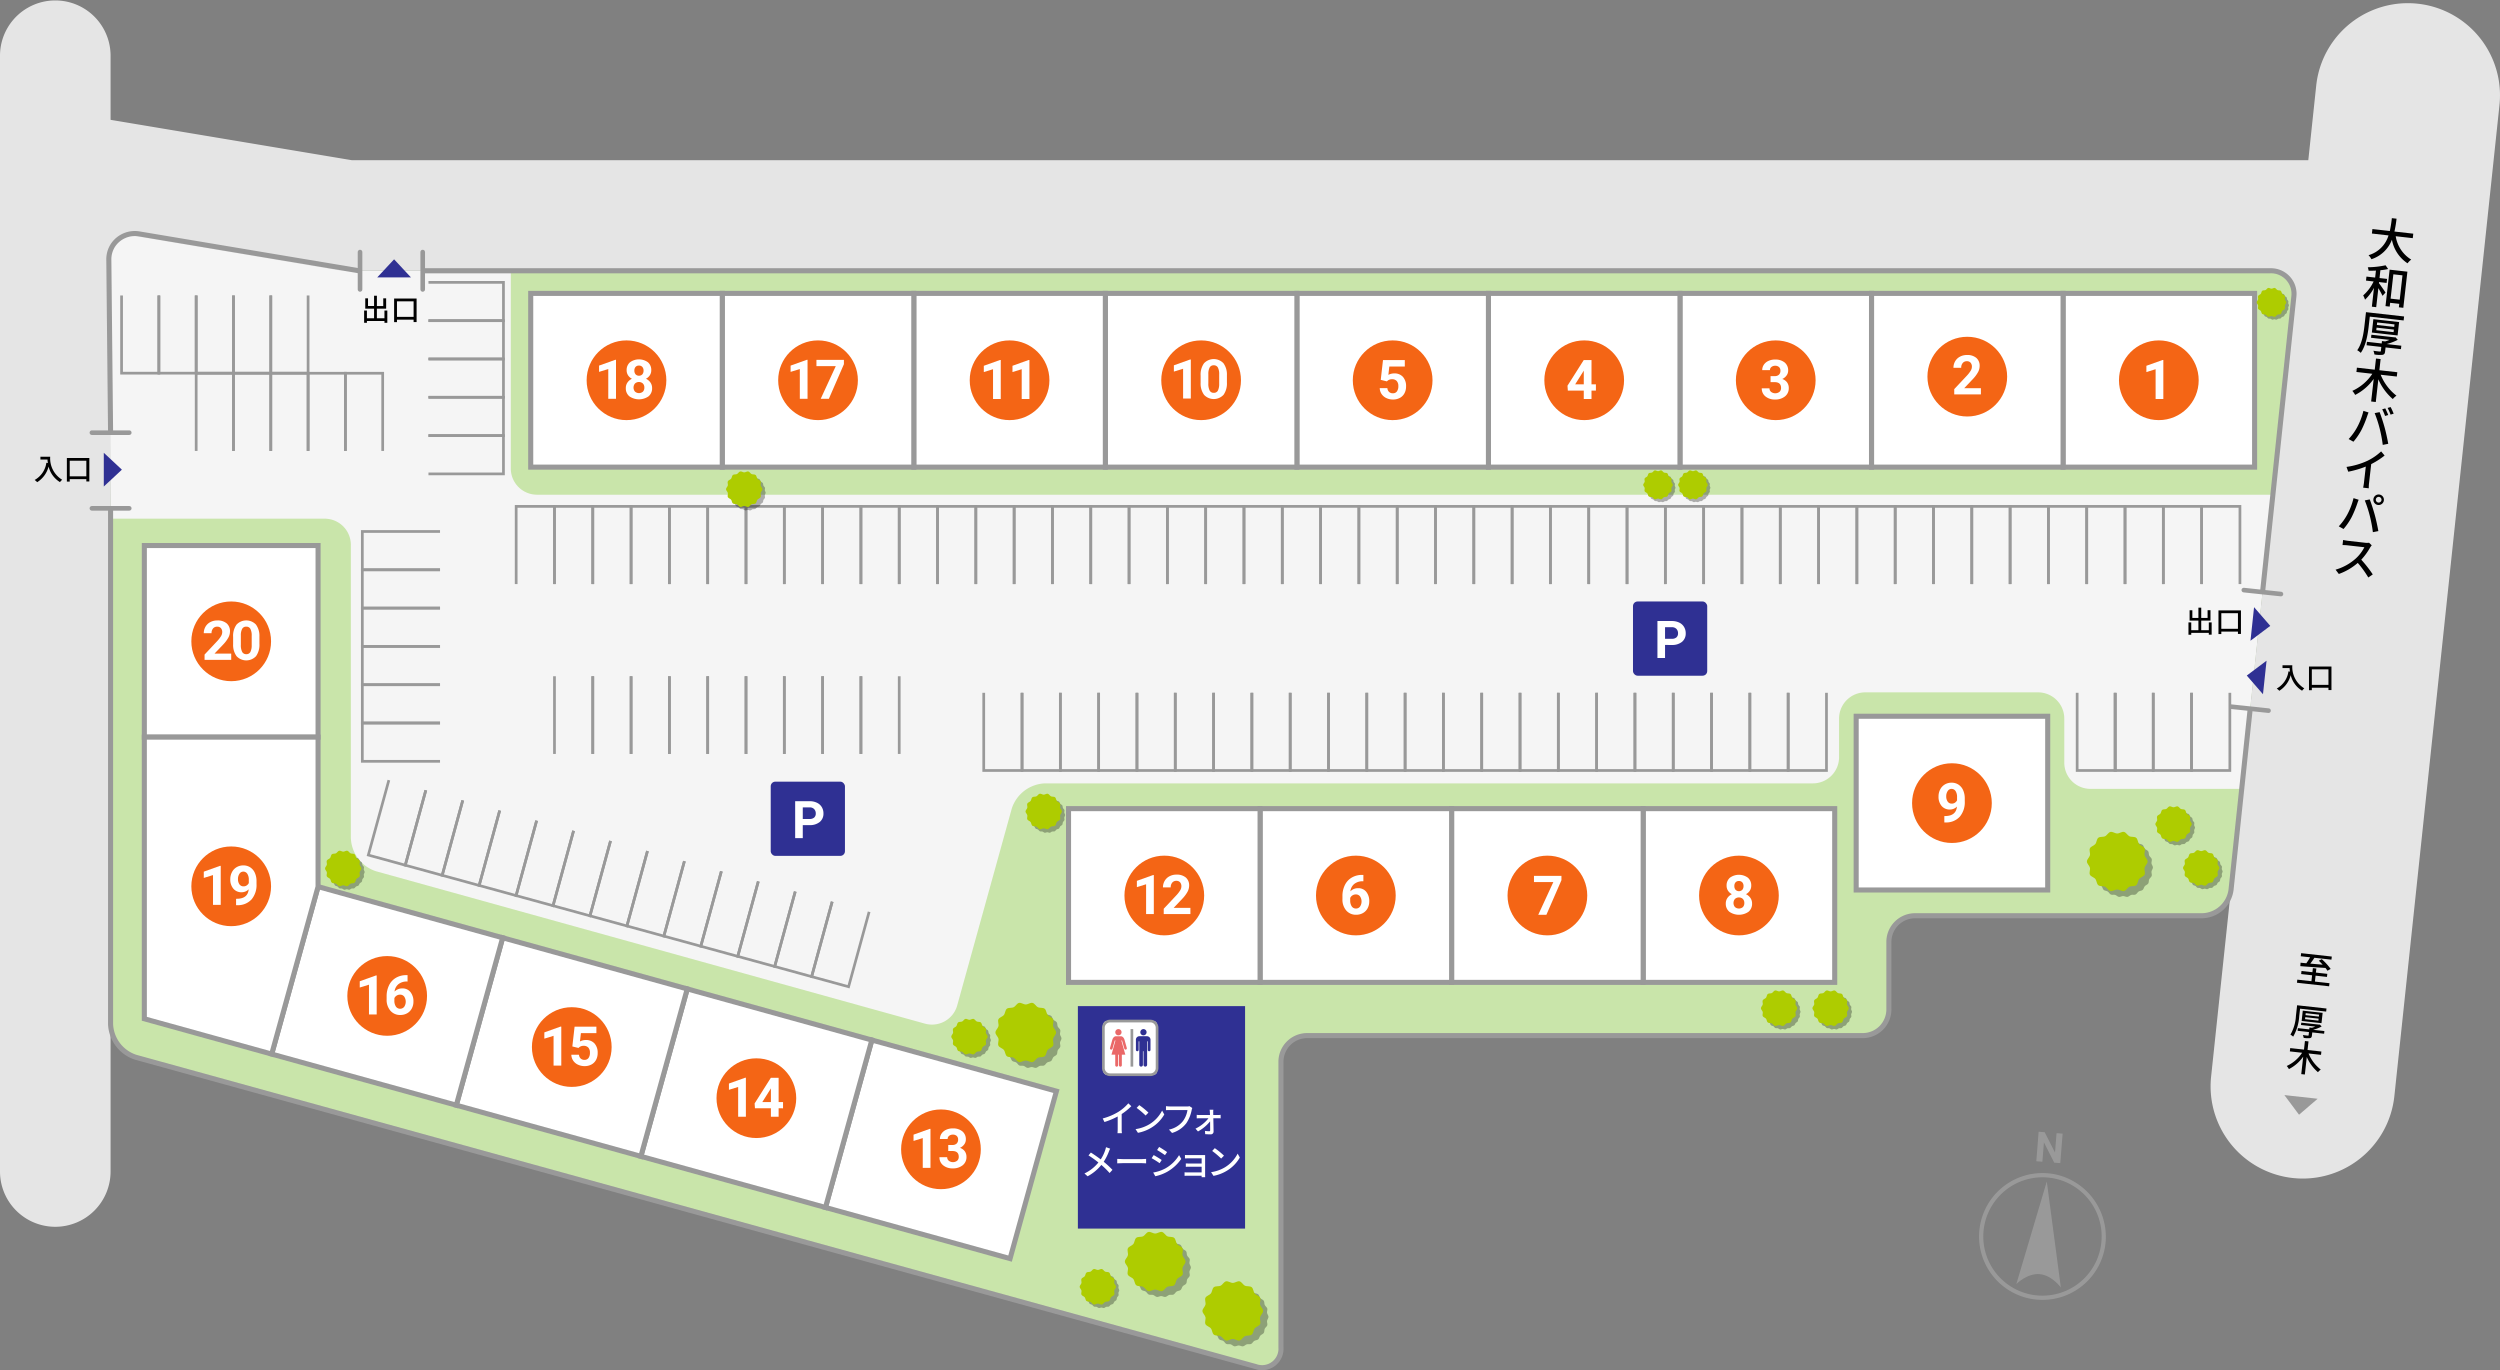 <svg xmlns="http://www.w3.org/2000/svg" xmlns:xlink="http://www.w3.org/1999/xlink" viewBox="0 0 690 378.171"><rect x="0" y="0" width="690" height="378.171" fill="#808080" stroke="none"/><defs><style>.cls-1,.cls-46,.cls-6,.cls-7{fill:none;}.cls-2{fill:#e5e5e5;}.cls-3{fill:#c9e5aa;}.cls-4{fill:#f5f5f5;}.cls-5{fill:#999;}.cls-46,.cls-6,.cls-7,.cls-9{stroke:#999;stroke-miterlimit:10;}.cls-6{stroke-width:0.75px;}.cls-7,.cls-9{stroke-width:1.4px;}.cls-8{fill:#2f3093;}.cls-10,.cls-9{fill:#fff;}.cls-11{isolation:isolate;opacity:0.3;}.cls-12{clip-path:url(#clip-path);}.cls-13{clip-path:url(#clip-path-2);}.cls-14{fill:#aecc00;}.cls-15{clip-path:url(#clip-path-3);}.cls-16{clip-path:url(#clip-path-4);}.cls-17{clip-path:url(#clip-path-5);}.cls-18{clip-path:url(#clip-path-6);}.cls-19{clip-path:url(#clip-path-7);}.cls-20{clip-path:url(#clip-path-8);}.cls-21{clip-path:url(#clip-path-9);}.cls-22{clip-path:url(#clip-path-10);}.cls-23{clip-path:url(#clip-path-11);}.cls-24{clip-path:url(#clip-path-12);}.cls-25{clip-path:url(#clip-path-13);}.cls-26{clip-path:url(#clip-path-14);}.cls-27{clip-path:url(#clip-path-15);}.cls-28{clip-path:url(#clip-path-16);}.cls-29{clip-path:url(#clip-path-17);}.cls-30{clip-path:url(#clip-path-18);}.cls-31{clip-path:url(#clip-path-19);}.cls-32{clip-path:url(#clip-path-20);}.cls-33{clip-path:url(#clip-path-21);}.cls-34{clip-path:url(#clip-path-22);}.cls-35{clip-path:url(#clip-path-23);}.cls-36{clip-path:url(#clip-path-24);}.cls-37{clip-path:url(#clip-path-25);}.cls-38{clip-path:url(#clip-path-26);}.cls-39{clip-path:url(#clip-path-27);}.cls-40{clip-path:url(#clip-path-28);}.cls-41{clip-path:url(#clip-path-29);}.cls-42{clip-path:url(#clip-path-30);}.cls-43{clip-path:url(#clip-path-31);}.cls-44{clip-path:url(#clip-path-32);}.cls-45{fill:#ea6868;}.cls-46{stroke-linecap:round;stroke-width:1.272px;}.cls-47{fill:#f46515;}</style><clipPath id="clip-path"><rect class="cls-1" x="333.498" y="355.244" width="16.637" height="16.416"/></clipPath><clipPath id="clip-path-2"><rect class="cls-1" x="333.669" y="355.318" width="16.429" height="16.276"/></clipPath><clipPath id="clip-path-3"><rect class="cls-1" x="276.364" y="278.395" width="16.637" height="16.416"/></clipPath><clipPath id="clip-path-4"><rect class="cls-1" x="276.535" y="278.468" width="16.429" height="16.276"/></clipPath><clipPath id="clip-path-5"><rect class="cls-1" x="577.61" y="231.204" width="16.637" height="16.416"/></clipPath><clipPath id="clip-path-6"><rect class="cls-1" x="577.781" y="231.277" width="16.429" height="16.276"/></clipPath><clipPath id="clip-path-7"><rect class="cls-1" x="312.087" y="341.615" width="16.637" height="16.416"/></clipPath><clipPath id="clip-path-8"><rect class="cls-1" x="312.257" y="341.688" width="16.429" height="16.276"/></clipPath><clipPath id="clip-path-9"><rect class="cls-1" x="299.038" y="351.135" width="9.982" height="9.982"/></clipPath><clipPath id="clip-path-10"><rect class="cls-1" x="299.063" y="351.25" width="9.856" height="9.765"/></clipPath><clipPath id="clip-path-11"><rect class="cls-1" x="263.604" y="282.098" width="9.982" height="9.982"/></clipPath><clipPath id="clip-path-12"><rect class="cls-1" x="263.628" y="282.214" width="9.856" height="9.765"/></clipPath><clipPath id="clip-path-13"><rect class="cls-1" x="595.941" y="223.438" width="9.982" height="9.982"/></clipPath><clipPath id="clip-path-14"><rect class="cls-1" x="595.965" y="223.554" width="9.856" height="9.765"/></clipPath><clipPath id="clip-path-15"><rect class="cls-1" x="603.565" y="235.535" width="9.982" height="9.982"/></clipPath><clipPath id="clip-path-16"><rect class="cls-1" x="603.589" y="235.65" width="9.856" height="9.765"/></clipPath><clipPath id="clip-path-17"><rect class="cls-1" x="284.094" y="219.957" width="9.982" height="9.982"/></clipPath><clipPath id="clip-path-18"><rect class="cls-1" x="284.119" y="220.072" width="9.856" height="9.765"/></clipPath><clipPath id="clip-path-19"><rect class="cls-1" x="501.278" y="274.252" width="9.982" height="9.982"/></clipPath><clipPath id="clip-path-20"><rect class="cls-1" x="501.302" y="274.368" width="9.856" height="9.765"/></clipPath><clipPath id="clip-path-21"><rect class="cls-1" x="487.07" y="274.252" width="9.982" height="9.982"/></clipPath><clipPath id="clip-path-22"><rect class="cls-1" x="487.094" y="274.368" width="9.856" height="9.765"/></clipPath><clipPath id="clip-path-23"><rect class="cls-1" x="201.443" y="131.005" width="9.982" height="9.982"/></clipPath><clipPath id="clip-path-24"><rect class="cls-1" x="201.467" y="131.121" width="9.856" height="9.765"/></clipPath><clipPath id="clip-path-25"><rect class="cls-1" x="90.765" y="235.687" width="9.982" height="9.982"/></clipPath><clipPath id="clip-path-26"><rect class="cls-1" x="90.789" y="235.803" width="9.856" height="9.765"/></clipPath><clipPath id="clip-path-27"><rect class="cls-1" x="464.024" y="130.552" width="8.131" height="8.131"/></clipPath><clipPath id="clip-path-28"><rect class="cls-1" x="464.043" y="130.646" width="8.028" height="7.954"/></clipPath><clipPath id="clip-path-29"><rect class="cls-1" x="623.701" y="80.184" width="8.131" height="8.131"/></clipPath><clipPath id="clip-path-30"><rect class="cls-1" x="623.721" y="80.278" width="8.028" height="7.954"/></clipPath><clipPath id="clip-path-31"><rect class="cls-1" x="454.382" y="130.552" width="8.131" height="8.131"/></clipPath><clipPath id="clip-path-32"><rect class="cls-1" x="454.402" y="130.646" width="8.028" height="7.954"/></clipPath></defs><g id="レイヤー_5" data-name="レイヤー 5"><rect class="cls-2" x="25.364" y="59.749" width="9.823" height="9.823"/><rect class="cls-2" x="625.751" y="69.897" width="21.312" height="21.65"/><path class="cls-3" d="M633.1,81.9a6.363,6.363,0,0,0-6.45-7.169H37.728a7.23,7.23,0,0,0-7.209,7.209V282.677a10.034,10.034,0,0,0,6.948,9.128l309.127,85.369a5.213,5.213,0,0,0,6.949-5.29V293.036a7.23,7.23,0,0,1,7.209-7.209H514.125a7.23,7.23,0,0,0,7.209-7.209V259.951a7.23,7.23,0,0,1,7.209-7.209H607.8a8.214,8.214,0,0,0,7.968-7.169Z"/><path class="cls-4" d="M627.313,136.54H148.192a7.23,7.23,0,0,1-7.209-7.209v-54.6H99.035L37.245,64.7a7.23,7.23,0,0,0-7.209,7.209l.483,71.244H89.627a7.23,7.23,0,0,1,7.209,7.209v80.967a10.049,10.049,0,0,0,6.947,9.137l151.53,42.066a7.226,7.226,0,0,0,8.872-5.018l15.066-54.356a10.046,10.046,0,0,1,9.135-6.947H500.374a7.231,7.231,0,0,0,7.21-7.209V198.3a7.23,7.23,0,0,1,7.209-7.209h47.742a7.23,7.23,0,0,1,7.209,7.209V210.52a7.23,7.23,0,0,0,7.209,7.209h41.766Z"/></g><g id="建具パーツ"><path class="cls-5" d="M568.357,324.391l-.308,1.125h0a16.334,16.334,0,0,1-5.608,32.034,16.528,16.528,0,0,1-3.049-.53A16.335,16.335,0,0,1,565,324.985a16.545,16.545,0,0,1,3.049.531l.309-1.125m0,0a17.5,17.5,0,1,0,12.809,18.248,17.66,17.66,0,0,0-12.809-18.248"/><path class="cls-5" d="M564.913,326.09l-8.4,28.3s2.966-3,6.393-2.73,5.889,3.695,5.889,3.695Z"/><polygon class="cls-5" points="568.641 321.024 566.964 320.892 564.12 315.279 563.699 320.636 562.021 320.504 562.661 312.363 564.338 312.494 567.187 318.119 567.609 312.752 569.281 312.883 568.641 321.024"/><polyline class="cls-6" points="586.506 161.204 586.506 139.761 597.079 139.761 597.079 161.204"/><polyline class="cls-6" points="597.079 161.204 597.079 139.761 607.651 139.761 607.651 161.204"/><polyline class="cls-6" points="607.651 161.204 607.651 139.761 618.224 139.761 618.224 161.204"/><polyline class="cls-6" points="554.789 161.204 554.789 139.761 565.361 139.761 565.361 161.204"/><polyline class="cls-6" points="565.361 161.204 565.361 139.761 575.934 139.761 575.934 161.204"/><polyline class="cls-6" points="575.934 161.204 575.934 139.761 586.506 139.761 586.506 161.204"/><polyline class="cls-6" points="523.071 161.204 523.071 139.761 533.644 139.761 533.644 161.204"/><polyline class="cls-6" points="533.644 161.204 533.644 139.761 544.216 139.761 544.216 161.204"/><polyline class="cls-6" points="544.216 161.204 544.216 139.761 554.789 139.761 554.789 161.204"/><polyline class="cls-6" points="491.354 161.204 491.354 139.761 501.926 139.761 501.926 161.204"/><polyline class="cls-6" points="501.926 161.204 501.926 139.761 512.499 139.761 512.499 161.204"/><polyline class="cls-6" points="512.499 161.204 512.499 139.761 523.071 139.761 523.071 161.204"/><polyline class="cls-6" points="459.636 161.204 459.636 139.761 470.209 139.761 470.209 161.204"/><polyline class="cls-6" points="470.209 161.204 470.209 139.761 480.781 139.761 480.781 161.204"/><polyline class="cls-6" points="480.781 161.204 480.781 139.761 491.354 139.761 491.354 161.204"/><polyline class="cls-6" points="427.919 161.204 427.919 139.761 438.491 139.761 438.491 161.204"/><polyline class="cls-6" points="438.491 161.204 438.491 139.761 449.064 139.761 449.064 161.204"/><polyline class="cls-6" points="449.064 161.204 449.064 139.761 459.636 139.761 459.636 161.204"/><polyline class="cls-6" points="396.201 161.204 396.201 139.761 406.774 139.761 406.774 161.204"/><polyline class="cls-6" points="406.774 161.204 406.774 139.761 417.346 139.761 417.346 161.204"/><polyline class="cls-6" points="417.346 161.204 417.346 139.761 427.919 139.761 427.919 161.204"/><polyline class="cls-6" points="364.484 161.204 364.484 139.761 375.056 139.761 375.056 161.204"/><polyline class="cls-6" points="375.056 161.204 375.056 139.761 385.629 139.761 385.629 161.204"/><polyline class="cls-6" points="385.629 161.204 385.629 139.761 396.201 139.761 396.201 161.204"/><polyline class="cls-6" points="332.766 161.204 332.766 139.761 343.339 139.761 343.339 161.204"/><polyline class="cls-6" points="343.339 161.204 343.339 139.761 353.911 139.761 353.911 161.204"/><polyline class="cls-6" points="353.911 161.204 353.911 139.761 364.484 139.761 364.484 161.204"/><polyline class="cls-6" points="301.049 161.204 301.049 139.761 311.621 139.761 311.621 161.204"/><polyline class="cls-6" points="311.621 161.204 311.621 139.761 322.194 139.761 322.194 161.204"/><polyline class="cls-6" points="322.194 161.204 322.194 139.761 332.766 139.761 332.766 161.204"/><polyline class="cls-6" points="269.332 161.204 269.332 139.761 279.904 139.761 279.904 161.204"/><polyline class="cls-6" points="279.904 161.204 279.904 139.761 290.477 139.761 290.477 161.204"/><polyline class="cls-6" points="290.477 161.204 290.477 139.761 301.049 139.761 301.049 161.204"/><polyline class="cls-6" points="292.656 191.211 292.656 212.655 282.083 212.655 282.083 191.211"/><polyline class="cls-6" points="282.083 191.211 282.083 212.655 271.511 212.655 271.511 191.211"/><polyline class="cls-6" points="324.373 191.211 324.373 212.655 313.801 212.655 313.801 191.211"/><polyline class="cls-6" points="313.801 191.211 313.801 212.655 303.228 212.655 303.228 191.211"/><polyline class="cls-6" points="303.228 191.211 303.228 212.655 292.656 212.655 292.656 191.211"/><polyline class="cls-6" points="356.091 191.211 356.091 212.655 345.518 212.655 345.518 191.211"/><polyline class="cls-6" points="345.518 191.211 345.518 212.655 334.946 212.655 334.946 191.211"/><polyline class="cls-6" points="334.946 191.211 334.946 212.655 324.373 212.655 324.373 191.211"/><polyline class="cls-6" points="387.808 191.211 387.808 212.655 377.236 212.655 377.236 191.211"/><polyline class="cls-6" points="377.236 191.211 377.236 212.655 366.663 212.655 366.663 191.211"/><polyline class="cls-6" points="366.663 191.211 366.663 212.655 356.091 212.655 356.091 191.211"/><polyline class="cls-6" points="419.526 191.211 419.526 212.655 408.953 212.655 408.953 191.211"/><polyline class="cls-6" points="408.953 191.211 408.953 212.655 398.381 212.655 398.381 191.211"/><polyline class="cls-6" points="398.381 191.211 398.381 212.655 387.808 212.655 387.808 191.211"/><polyline class="cls-6" points="451.243 191.211 451.243 212.655 440.671 212.655 440.671 191.211"/><polyline class="cls-6" points="440.671 191.211 440.671 212.655 430.098 212.655 430.098 191.211"/><polyline class="cls-6" points="430.098 191.211 430.098 212.655 419.526 212.655 419.526 191.211"/><polyline class="cls-6" points="482.961 191.211 482.961 212.655 472.388 212.655 472.388 191.211"/><polyline class="cls-6" points="472.388 191.211 472.388 212.655 461.816 212.655 461.816 191.211"/><polyline class="cls-6" points="461.816 191.211 461.816 212.655 451.243 212.655 451.243 191.211"/><polyline class="cls-6" points="504.106 191.211 504.106 212.655 493.533 212.655 493.533 191.211"/><polyline class="cls-6" points="493.533 191.211 493.533 212.655 482.961 212.655 482.961 191.211"/><polyline class="cls-6" points="615.439 191.211 615.439 212.655 604.866 212.655 604.866 191.211"/><polyline class="cls-6" points="604.866 191.211 604.866 212.655 594.294 212.655 594.294 191.211"/><polyline class="cls-6" points="594.294 191.211 594.294 212.655 583.721 212.655 583.721 191.211"/><polyline class="cls-6" points="583.866 191.211 583.866 212.655 573.294 212.655 573.294 191.211"/><polyline class="cls-6" points="237.614 161.204 237.614 139.761 248.187 139.761 248.187 161.204"/><polyline class="cls-6" points="248.187 161.204 248.187 139.761 258.759 139.761 258.759 161.204"/><polyline class="cls-6" points="258.759 161.204 258.759 139.761 269.332 139.761 269.332 161.204"/><polyline class="cls-6" points="205.897 161.204 205.897 139.761 216.469 139.761 216.469 161.204"/><polyline class="cls-6" points="216.469 161.204 216.469 139.761 227.042 139.761 227.042 161.204"/><polyline class="cls-6" points="227.042 161.204 227.042 139.761 237.614 139.761 237.614 161.204"/><polyline class="cls-6" points="174.179 161.204 174.179 139.761 184.752 139.761 184.752 161.204"/><polyline class="cls-6" points="184.752 161.204 184.752 139.761 195.324 139.761 195.324 161.204"/><polyline class="cls-6" points="195.324 161.204 195.324 139.761 205.897 139.761 205.897 161.204"/><polyline class="cls-6" points="142.462 161.204 142.462 139.761 153.034 139.761 153.034 161.204"/><polyline class="cls-6" points="153.034 161.204 153.034 139.761 163.607 139.761 163.607 161.204"/><polyline class="cls-6" points="163.607 161.204 163.607 139.761 174.179 139.761 174.179 161.204"/><polyline class="cls-6" points="64.441 81.55 64.441 102.994 54.145 102.994 54.145 81.55"/><polyline class="cls-6" points="54.145 81.55 54.145 102.994 43.849 102.994 43.849 81.55"/><polyline class="cls-6" points="43.849 81.55 43.849 102.994 33.553 102.994 33.553 81.55"/><polyline class="cls-6" points="85.032 81.55 85.032 102.994 74.737 102.994 74.737 81.55"/><polyline class="cls-6" points="74.737 81.55 74.737 102.994 64.441 102.994 64.441 81.55"/><polyline class="cls-6" points="74.737 124.459 74.737 103.015 85.032 103.015 85.032 124.459"/><polyline class="cls-6" points="85.032 124.459 85.032 103.015 95.328 103.015 95.328 124.459"/><polyline class="cls-6" points="95.328 124.459 95.328 103.015 105.624 103.015 105.624 124.459"/><polyline class="cls-6" points="54.145 124.459 54.145 103.015 64.441 103.015 64.441 124.459"/><polyline class="cls-6" points="64.441 124.459 64.441 103.015 74.737 103.015 74.737 124.459"/><line class="cls-6" x1="227.042" y1="186.644" x2="227.042" y2="208.088"/><line class="cls-6" x1="216.469" y1="208.088" x2="216.469" y2="186.644"/><line class="cls-6" x1="237.614" y1="186.644" x2="237.614" y2="208.088"/><line class="cls-6" x1="227.042" y1="208.088" x2="227.042" y2="186.644"/><line class="cls-6" x1="248.187" y1="186.644" x2="248.187" y2="208.088"/><line class="cls-6" x1="237.614" y1="208.088" x2="237.614" y2="186.644"/><line class="cls-6" x1="195.324" y1="186.644" x2="195.324" y2="208.088"/><line class="cls-6" x1="184.752" y1="208.088" x2="184.752" y2="186.644"/><line class="cls-6" x1="205.897" y1="186.644" x2="205.897" y2="208.088"/><line class="cls-6" x1="195.324" y1="208.088" x2="195.324" y2="186.644"/><line class="cls-6" x1="216.469" y1="186.644" x2="216.469" y2="208.088"/><line class="cls-6" x1="205.897" y1="208.088" x2="205.897" y2="186.644"/><line class="cls-6" x1="163.607" y1="186.644" x2="163.607" y2="208.088"/><line class="cls-6" x1="153.034" y1="208.088" x2="153.034" y2="186.644"/><line class="cls-6" x1="174.179" y1="186.644" x2="174.179" y2="208.088"/><line class="cls-6" x1="163.607" y1="208.088" x2="163.607" y2="186.644"/><line class="cls-6" x1="184.752" y1="186.644" x2="184.752" y2="208.088"/><line class="cls-6" x1="174.179" y1="208.088" x2="174.179" y2="186.644"/><polyline class="cls-6" points="121.447 178.406 100.003 178.406 100.003 167.834 121.447 167.834"/><polyline class="cls-6" points="121.447 167.834 100.003 167.834 100.003 157.261 121.447 157.261"/><polyline class="cls-6" points="121.447 157.261 100.003 157.261 100.003 146.689 121.447 146.689"/><polyline class="cls-6" points="121.447 210.124 100.003 210.124 100.003 199.551 121.447 199.551"/><polyline class="cls-6" points="121.447 199.551 100.003 199.551 100.003 188.979 121.447 188.979"/><polyline class="cls-6" points="121.447 188.979 100.003 188.979 100.003 178.406 121.447 178.406"/><polyline class="cls-6" points="118.257 109.649 138.953 109.649 138.953 99.077 118.257 99.077"/><polyline class="cls-6" points="118.257 99.077 138.953 99.077 138.953 88.504 118.257 88.504"/><polyline class="cls-6" points="118.257 88.504 138.953 88.504 138.953 77.932 118.257 77.932"/><polyline class="cls-6" points="118.257 130.794 138.953 130.794 138.953 120.222 118.257 120.222"/><polyline class="cls-6" points="118.257 120.222 138.953 120.222 138.953 109.649 118.257 109.649"/><polyline class="cls-6" points="137.916 223.704 132.246 244.384 122.049 241.588 127.72 220.908"/><polyline class="cls-6" points="127.72 220.908 122.049 241.588 111.853 238.793 117.524 218.112"/><polyline class="cls-6" points="117.524 218.112 111.853 238.793 101.657 235.997 107.328 215.316"/><polyline class="cls-6" points="168.504 232.091 162.834 252.771 152.638 249.976 158.308 229.295"/><polyline class="cls-6" points="158.308 229.295 152.638 249.976 142.442 247.18 148.112 226.499"/><polyline class="cls-6" points="148.112 226.499 142.442 247.18 132.246 244.384 137.916 223.704"/><polyline class="cls-6" points="199.093 240.478 193.422 261.158 183.226 258.363 188.897 237.682"/><polyline class="cls-6" points="188.897 237.682 183.226 258.363 173.03 255.567 178.701 234.886"/><polyline class="cls-6" points="178.701 234.886 173.03 255.567 162.834 252.771 168.504 232.091"/><polyline class="cls-6" points="229.681 248.865 224.011 269.546 213.815 266.75 219.485 246.069"/><polyline class="cls-6" points="239.878 251.661 234.207 272.341 224.011 269.546 229.681 248.865"/><polyline class="cls-6" points="219.485 246.069 213.815 266.75 203.619 263.954 209.289 243.274"/><polyline class="cls-6" points="209.289 243.274 203.619 263.954 193.422 261.158 199.093 240.478"/><path class="cls-2" d="M635.585,325.283a25.451,25.451,0,0,1-25.321-28.116L639.275,23.629a25.432,25.432,0,0,1,50.581,5.365L660.844,302.531A25.435,25.435,0,0,1,635.585,325.283Z"/><path class="cls-2" d="M648.678,74.727H95.483a15.3,15.3,0,0,1-3.121-.323l-78.2-13.149a15.259,15.259,0,1,1,6.243-29.873L97.061,44.208H648.678a15.26,15.26,0,1,1,0,30.519Z"/><path class="cls-2" d="M15.259,338.594A15.26,15.26,0,0,1,0,323.334V15.259a15.26,15.26,0,0,1,30.519,0V323.334A15.26,15.26,0,0,1,15.259,338.594Z"/><path class="cls-7" d="M30.519,140.3V282.677a10.034,10.034,0,0,0,6.948,9.128l309.127,85.369a5.213,5.213,0,0,0,6.949-5.29V293.036a7.23,7.23,0,0,1,7.209-7.209H514.125a7.23,7.23,0,0,0,7.209-7.209V259.951a7.23,7.23,0,0,1,7.209-7.209H607.8a8.214,8.214,0,0,0,7.968-7.169l5.311-50.174"/><path class="cls-7" d="M99.035,74.727,38.466,64.569a7.225,7.225,0,0,0-7.378,3.266,7.152,7.152,0,0,0-1.053,3.739l.484,47.843"/><path class="cls-7" d="M624.47,163.4,633.1,81.9a6.363,6.363,0,0,0-6.45-7.169H116.626"/><rect class="cls-8" x="297.494" y="277.691" width="46.147" height="61.399"/></g><g id="建物"><rect class="cls-9" x="569.405" y="80.976" width="52.866" height="47.952"/><rect class="cls-9" x="512.301" y="197.686" width="52.866" height="47.952"/><rect class="cls-9" x="516.539" y="80.976" width="52.866" height="47.952"/><rect class="cls-9" x="463.673" y="80.976" width="52.866" height="47.952"/><rect class="cls-9" x="410.807" y="80.976" width="52.866" height="47.952"/><rect class="cls-9" x="357.941" y="80.976" width="52.866" height="47.952"/><rect class="cls-9" x="305.075" y="80.976" width="52.866" height="47.952"/><rect class="cls-9" x="453.513" y="223.184" width="52.866" height="47.952"/><rect class="cls-9" x="400.648" y="223.184" width="52.866" height="47.952"/><rect class="cls-9" x="347.782" y="223.184" width="52.866" height="47.952"/><rect class="cls-9" x="294.916" y="223.184" width="52.866" height="47.952"/><rect class="cls-9" x="233.272" y="293.235" width="52.866" height="47.952" transform="translate(94.102 -57.816) rotate(15.483)"/><rect class="cls-9" x="182.324" y="279.123" width="52.866" height="47.952" transform="translate(88.486 -44.728) rotate(15.483)"/><rect class="cls-9" x="131.377" y="265.01" width="52.866" height="47.952" transform="translate(82.87 -31.64) rotate(15.483)"/><rect class="cls-9" x="80.429" y="250.898" width="52.866" height="47.952" transform="translate(77.254 -18.552) rotate(15.483)"/><rect class="cls-9" x="252.209" y="80.976" width="52.866" height="47.952"/><rect class="cls-9" x="199.344" y="80.976" width="52.866" height="47.952"/><rect class="cls-9" x="146.478" y="80.976" width="52.866" height="47.952"/><rect class="cls-9" x="37.379" y="153.032" width="52.866" height="47.952" transform="translate(-113.195 240.82) rotate(-90)"/><polygon class="cls-9" points="39.836 203.441 39.836 231.429 39.836 231.429 39.836 281.187 39.836 281.187 39.836 281.187 56.829 285.894 74.988 290.924 76.381 285.894 87.789 244.712 87.789 203.441 39.836 203.441"/></g><g id="文字"><path class="cls-10" d="M308.663,306.875a12.222,12.222,0,0,0,2.753-2.357l.832.792a16.688,16.688,0,0,1-2.664,2.169v4.11a7.51,7.51,0,0,0,.069,1.168h-1.227c.029-.218.058-.762.058-1.168v-3.447a20.183,20.183,0,0,1-3.653,1.535l-.485-.98A16.354,16.354,0,0,0,308.663,306.875Z"/><path class="cls-10" d="M317.307,310.252a9.429,9.429,0,0,0,3.435-3.734l.6,1.08a10.13,10.13,0,0,1-3.476,3.585,10.92,10.92,0,0,1-3.793,1.475l-.664-1.02A10.292,10.292,0,0,0,317.307,310.252Zm-.337-3.169-.782.8a21.544,21.544,0,0,0-2.477-2.1l.724-.772A20.823,20.823,0,0,1,316.97,307.083Z"/><path class="cls-10" d="M328.9,306.38a9.8,9.8,0,0,1-1.476,3.634,7.631,7.631,0,0,1-3.941,2.684l-.852-.931a6.53,6.53,0,0,0,3.872-2.357,6.831,6.831,0,0,0,1.238-3.04h-4.862c-.426,0-.822.02-1.069.039V305.3a8.765,8.765,0,0,0,1.069.08h4.8a2.5,2.5,0,0,0,.634-.07l.762.5A3.009,3.009,0,0,0,328.9,306.38Z"/><path class="cls-10" d="M334.849,307.024c0,.188.01.435.01.722h1.317a4.953,4.953,0,0,0,.723-.059v.97c-.2-.009-.485-.02-.693-.02h-1.327c.029,1.219.06,2.714.069,3.684a.761.761,0,0,1-.841.763c-.436,0-1.06-.03-1.476-.059l-.06-.9a9.33,9.33,0,0,0,1.179.1c.178,0,.257-.109.257-.307,0-.564-.01-1.5-.02-2.426a11.293,11.293,0,0,1-3.346,2.793l-.684-.782a10.014,10.014,0,0,0,3.585-2.863h-2.427c-.266,0-.564.011-.821.03v-.98a5.228,5.228,0,0,0,.8.059h2.862c-.01-.287-.02-.525-.03-.722a6.451,6.451,0,0,0-.07-.733h1.031A4.378,4.378,0,0,0,334.849,307.024Z"/><path class="cls-10" d="M306.05,317.834a14.166,14.166,0,0,1-1.426,2.812,24.352,24.352,0,0,1,2.416,2.238l-.792.872a22.082,22.082,0,0,0-2.278-2.238,12.368,12.368,0,0,1-3.793,3.139l-.871-.782a10.765,10.765,0,0,0,3.852-3.031,28.207,28.207,0,0,0-2.733-1.951l.653-.792c.832.525,1.932,1.287,2.724,1.891a10.938,10.938,0,0,0,1.237-2.554,6.958,6.958,0,0,0,.219-.812l1.148.405A7.328,7.328,0,0,0,306.05,317.834Z"/><path class="cls-10" d="M309.831,319.913h5.387c.475,0,.861-.039,1.109-.059v1.228c-.218-.01-.674-.05-1.109-.05h-5.387c-.545,0-1.14.02-1.475.05v-1.228C308.682,319.874,309.3,319.913,309.831,319.913Z"/><path class="cls-10" d="M320.632,320.161l-.574.881a24.841,24.841,0,0,0-2.209-1.386l.564-.852C319.037,319.131,320.166,319.834,320.632,320.161Zm1,2.327a10.179,10.179,0,0,0,3.793-3.674l.6,1.05a11.787,11.787,0,0,1-3.872,3.545,11.6,11.6,0,0,1-3.288,1.228l-.584-1.02A10.857,10.857,0,0,0,321.632,322.488Zm.485-4.516-.584.852c-.506-.366-1.565-1.069-2.178-1.416l.564-.852C320.532,316.9,321.651,317.636,322.117,317.972Z"/><path class="cls-10" d="M328.155,318.8h3.793c.228,0,.535-.01.674-.01-.01.119-.01.377-.01.575v4.941c0,.159.01.436.02.594h-.99c.009-.089.009-.237.009-.4H327.77c-.3,0-.664.02-.832.03v-.98a8.24,8.24,0,0,0,.832.039h3.881v-1.565h-3.386c-.357,0-.763,0-.981.02v-.94c.228.01.624.029.971.029h3.4V319.7h-3.5c-.306,0-.9.021-1.108.03v-.96C327.275,318.794,327.849,318.8,328.155,318.8Z"/><path class="cls-10" d="M338.155,322.132a9.432,9.432,0,0,0,3.436-3.734l.6,1.08a10.127,10.127,0,0,1-3.475,3.585,10.947,10.947,0,0,1-3.793,1.475l-.664-1.02A10.286,10.286,0,0,0,338.155,322.132Zm-.337-3.169-.782.8a21.516,21.516,0,0,0-2.475-2.1l.722-.772A20.672,20.672,0,0,1,337.818,318.963Z"/><polygon class="cls-5" points="634.533 307.669 639.666 303.255 630.487 302.24 634.533 307.669"/><path d="M642.936,271.362l-.1.856-8.878-.981.1-.857,3.9.432.181-1.635-3.019-.334.093-.846,3.019.333.124-1.126.958.106-.125,1.126,3.149.348-.094.847-3.147-.348-.181,1.635Zm-7.98-5.653c.46.04,1,.1,1.587.154a16.723,16.723,0,0,0,1.05-1.648l-2.581-.286.1-.857,8.46.936-.094.856-4.7-.519c-.353.546-.76,1.126-1.136,1.609,1.058.1,2.237.2,3.417.3-.351-.391-.721-.776-1.069-1.1l.813-.424a16.063,16.063,0,0,1,2.455,2.692l-.882.5a6.822,6.822,0,0,0-.541-.766c-2.522-.168-5.2-.353-6.944-.5Z"/><path d="M634.581,280.515a12.746,12.746,0,0,1-1.669,5.6,3.778,3.778,0,0,0-.756-.557,11.386,11.386,0,0,0,1.518-5.148l.327-2.959,8.111.9-.093.846-7.2-.8Zm6.873,4.793-3.268-.361-.1.858c-.05.448-.173.646-.554.724a6.415,6.415,0,0,1-1.717-.078,3.779,3.779,0,0,0-.224-.791c.574.093,1.192.161,1.362.171s.214-.017.229-.147l.092-.837-3.138-.347.081-.737,3.138.347.058-.519.678.075a7.177,7.177,0,0,0,.933-.33l-3.946-.436.072-.648,4.923.544.2-.017.5.539a10.87,10.87,0,0,1-2.369.907l3.128.346Zm-6.2-3.519.314-2.849,5.48.606-.315,2.849Zm.941-.5,3.687.407.06-.548-3.686-.408Zm.124-1.116,3.687.407.058-.538-3.686-.408Z"/><path d="M637.16,290.758a10.759,10.759,0,0,0,3.371,4.448,3.811,3.811,0,0,0-.776.721,11.673,11.673,0,0,1-3.086-4.194l-.534,4.833-.986-.109.532-4.813a10.87,10.87,0,0,1-3.94,3.427,4.667,4.667,0,0,0-.6-.862,10.066,10.066,0,0,0,4.246-3.647L632,290.188l.1-.917,3.8.42.261-2.371.987.108-.262,2.372,3.816.422-.1.916Z"/><g class="cls-11"><g class="cls-12"><g class="cls-13"><path d="M350.1,363.455c0,.389-.348.749-.4,1.123s.178.827.071,1.191-.544.618-.7.965-.063.841-.27,1.162-.695.438-.946.727-.3.788-.585,1.04-.789.224-1.113.432-.5.673-.853.833-.818-.008-1.189.1-.671.5-1.055.557-.78-.24-1.169-.24-.8.293-1.17.24-.69-.45-1.055-.557-.842.058-1.189-.1-.532-.627-.853-.833-.823-.182-1.112-.433-.335-.75-.586-1.039-.738-.4-.946-.727-.11-.812-.27-1.162-.594-.594-.7-.965.126-.807.071-1.191-.4-.734-.4-1.123.348-.749.4-1.124-.177-.827-.071-1.191.545-.618.7-.964.062-.842.269-1.163.7-.437.946-.726.3-.789.586-1.04.789-.224,1.112-.432.5-.674.854-.834.818.008,1.188-.1.672-.5,1.056-.557.78.24,1.169.24.795-.293,1.169-.24.691.451,1.055.558.843-.058,1.189.1.533.627.854.834.823.181,1.112.432.334.75.585,1.04.739.4.947.726.109.812.269,1.163.595.593.7.964-.126.807-.071,1.191.4.735.4,1.124"/></g></g></g><path class="cls-14" d="M348.618,361.814c0,.616-.706,1.144-.837,1.721-.135.595.268,1.377.009,1.914s-1.128.716-1.5,1.185-.351,1.352-.822,1.728-1.321.155-1.867.419-.9,1.064-1.491,1.2c-.577.132-1.248-.435-1.864-.435s-1.288.567-1.864.435c-.6-.135-.954-.94-1.491-1.2s-1.4-.045-1.867-.419-.447-1.257-.823-1.728-1.239-.64-1.5-1.186.144-1.318.008-1.913c-.131-.577-.836-1.105-.836-1.721s.7-1.145.836-1.721c.136-.6-.267-1.377-.008-1.914s1.128-.716,1.5-1.185.352-1.352.823-1.728,1.321-.156,1.867-.419.9-1.065,1.491-1.2c.576-.131,1.248.436,1.864.436s1.287-.567,1.864-.436c.595.135.954.941,1.491,1.2s1.4.044,1.867.419.446,1.257.823,1.728,1.239.639,1.5,1.185-.144,1.319-.009,1.914c.131.576.837,1.1.837,1.721"/><g class="cls-11"><g class="cls-15"><g class="cls-16"><path d="M292.964,286.605c0,.39-.348.75-.4,1.124s.178.827.071,1.191-.544.618-.7.965-.063.841-.269,1.162-.7.438-.947.727-.3.788-.585,1.039-.789.225-1.112.433-.5.673-.854.833-.818-.008-1.189.1-.671.5-1.055.557-.78-.24-1.169-.24-.8.293-1.169.24-.691-.451-1.055-.557-.843.057-1.189-.1-.533-.627-.854-.834-.823-.181-1.112-.432-.334-.75-.586-1.039-.738-.4-.946-.727-.109-.812-.27-1.162-.594-.594-.7-.965.125-.807.07-1.191-.4-.734-.4-1.124.348-.749.4-1.123-.177-.827-.07-1.191.544-.618.7-.965.062-.841.269-1.162.7-.437.947-.726.3-.789.585-1.04.789-.224,1.112-.433.5-.673.854-.833.818.008,1.189-.1.671-.5,1.055-.557.78.24,1.169.24.8-.293,1.169-.24.691.451,1.055.557.843-.057,1.189.1.533.627.854.834.823.181,1.112.432.334.75.585,1.04.739.4.947.726.109.812.269,1.163.595.593.7.964-.125.807-.071,1.191.4.734.4,1.123"/></g></g></g><path class="cls-14" d="M291.484,284.965c0,.616-.7,1.144-.836,1.721-.136.6.268,1.377.008,1.914s-1.128.716-1.5,1.185-.352,1.352-.823,1.728-1.321.155-1.867.419-.9,1.064-1.491,1.2c-.576.131-1.248-.436-1.864-.436s-1.287.567-1.864.436c-.6-.135-.954-.94-1.491-1.2s-1.4-.045-1.867-.419-.446-1.257-.823-1.728-1.239-.64-1.5-1.186.144-1.318.009-1.913c-.131-.577-.837-1.1-.837-1.721s.706-1.145.837-1.721c.135-.6-.268-1.377-.009-1.914s1.128-.717,1.5-1.186.351-1.351.822-1.727,1.322-.156,1.867-.419.9-1.065,1.491-1.2c.577-.131,1.248.436,1.864.436s1.288-.567,1.864-.436c.595.135.954.941,1.491,1.2s1.4.044,1.867.419.447,1.256.823,1.728,1.239.639,1.5,1.185-.144,1.318-.008,1.914c.131.576.836,1.1.836,1.721"/><g class="cls-11"><g class="cls-17"><g class="cls-18"><path d="M594.21,239.414c0,.39-.348.749-.4,1.124s.178.827.071,1.191-.544.618-.7.965-.063.841-.269,1.162-.7.437-.947.726-.3.789-.585,1.04-.789.224-1.112.432-.5.674-.854.834-.818-.008-1.189.1-.671.5-1.055.558-.78-.24-1.169-.24-.795.293-1.169.24-.691-.451-1.055-.558-.843.058-1.189-.1-.533-.627-.854-.834-.823-.181-1.112-.432-.334-.75-.586-1.04-.738-.4-.946-.726-.109-.813-.27-1.163-.594-.593-.7-.964.125-.807.07-1.191-.4-.735-.4-1.124.348-.749.4-1.123-.177-.827-.07-1.192.544-.618.7-.964.062-.841.269-1.162.7-.438.947-.727.295-.788.585-1.039.789-.225,1.112-.433.5-.673.854-.833.818.008,1.189-.1.671-.5,1.055-.557.78.239,1.169.239.8-.292,1.169-.239.691.45,1.055.557.843-.057,1.189.1.533.627.854.833.823.182,1.112.433.334.75.585,1.039.739.4.947.727.109.812.269,1.162.595.594.7.964-.125.808-.071,1.192.4.734.4,1.123"/></g></g></g><path class="cls-14" d="M592.73,237.773c0,.616-.705,1.145-.836,1.721-.136.6.267,1.377.008,1.914s-1.128.717-1.5,1.186-.352,1.351-.823,1.728-1.321.155-1.867.418-.9,1.065-1.491,1.2c-.576.131-1.248-.436-1.864-.436s-1.287.567-1.864.436c-.6-.135-.954-.94-1.491-1.2s-1.4-.044-1.867-.419-.446-1.257-.823-1.728-1.239-.639-1.5-1.185.144-1.318.009-1.913c-.131-.577-.837-1.106-.837-1.722s.706-1.144.837-1.721c.135-.595-.268-1.376-.009-1.913s1.128-.717,1.5-1.186.351-1.351.822-1.728,1.322-.155,1.867-.418.9-1.065,1.491-1.2c.577-.131,1.248.436,1.864.436s1.288-.567,1.864-.436c.595.135.954.94,1.491,1.2s1.4.044,1.867.418.446,1.257.823,1.728,1.239.64,1.5,1.186-.144,1.318-.008,1.913c.131.577.836,1.105.836,1.721"/><g class="cls-11"><g class="cls-19"><g class="cls-20"><path d="M328.686,349.825c0,.39-.348.75-.4,1.124s.178.827.071,1.191-.544.618-.7.965-.063.841-.27,1.162-.7.438-.947.727-.295.788-.585,1.039-.789.224-1.112.433-.5.673-.854.833-.818-.008-1.189.1-.671.5-1.055.557-.779-.24-1.169-.24-.794.293-1.169.24-.691-.451-1.055-.557-.843.057-1.189-.1-.533-.627-.854-.834-.823-.181-1.112-.432-.334-.75-.585-1.04-.739-.4-.947-.726-.109-.812-.269-1.162-.594-.594-.7-.965.125-.807.071-1.191-.4-.735-.4-1.124.349-.749.4-1.123-.178-.827-.071-1.191.544-.618.7-.965.063-.841.269-1.162.7-.438.947-.727.3-.788.585-1.039.789-.225,1.112-.433.5-.673.854-.833.818.008,1.189-.1.671-.5,1.055-.557.78.24,1.169.24.8-.293,1.169-.24.691.45,1.055.557.843-.057,1.189.1.533.627.854.834.823.181,1.112.432.334.75.586,1.04.738.4.946.726.11.812.27,1.163.594.593.7.964-.125.807-.071,1.191.4.734.4,1.123"/></g></g></g><path class="cls-14" d="M327.206,348.185c0,.616-.705,1.144-.836,1.721-.135.595.268,1.376.009,1.913s-1.129.717-1.5,1.186-.352,1.352-.823,1.728-1.321.155-1.867.419-.895,1.064-1.491,1.2c-.576.131-1.248-.436-1.864-.436s-1.287.567-1.863.436c-.6-.135-.954-.94-1.491-1.2s-1.4-.045-1.868-.419-.446-1.257-.822-1.729-1.239-.639-1.5-1.185.144-1.318.009-1.913c-.131-.577-.837-1.105-.837-1.721s.706-1.145.837-1.721c.135-.6-.268-1.377-.009-1.914s1.129-.717,1.5-1.186.351-1.351.822-1.728,1.322-.155,1.868-.418.9-1.065,1.49-1.2c.577-.131,1.248.436,1.864.436s1.288-.567,1.864-.436c.6.135.954.941,1.491,1.2s1.4.044,1.867.418.447,1.257.823,1.729,1.239.639,1.5,1.185-.144,1.318-.009,1.914c.131.576.836,1.1.836,1.721"/><g class="cls-11"><g class="cls-21"><g class="cls-22"><path d="M308.918,356.133c0,.234-.208.45-.241.675s.107.5.043.714-.327.371-.422.579-.038.5-.161.7-.418.263-.569.436-.177.473-.351.624-.473.134-.667.259-.3.4-.512.5-.491,0-.713.061-.4.3-.633.334-.469-.144-.7-.144-.477.176-.7.144-.414-.27-.632-.334-.506.034-.714-.061-.32-.376-.512-.5-.494-.109-.668-.259-.2-.45-.351-.624-.443-.242-.568-.436-.065-.487-.161-.7-.357-.357-.422-.579.075-.484.043-.715-.241-.44-.241-.674.209-.449.241-.674-.107-.5-.043-.715.327-.371.422-.578.038-.5.162-.7.417-.262.567-.436.178-.473.352-.624.473-.134.667-.259.3-.4.512-.5.491,0,.714-.06.4-.3.632-.335.468.144.7.144.477-.176.7-.144.414.271.633.335.5-.035.713.06.32.376.512.5.494.109.668.26.2.45.351.623.443.243.568.437.065.487.161.7.357.356.422.578-.075.485-.043.715.241.441.241.674"/></g></g></g><path class="cls-14" d="M308.031,355.149c0,.369-.424.686-.5,1.033s.16.825,0,1.148-.677.43-.9.711-.211.811-.493,1.037-.793.093-1.121.251-.537.639-.894.72-.749-.262-1.118-.262-.773.34-1.119.262-.572-.565-.895-.72-.838-.027-1.12-.252-.268-.754-.493-1.036-.744-.384-.9-.711.086-.792.005-1.149-.5-.663-.5-1.032.424-.687.5-1.033-.16-.826-.005-1.148.677-.43.9-.712.211-.811.493-1.036.793-.094,1.121-.252.537-.638.894-.719.749.261,1.119.261.772-.34,1.118-.261.572.564.895.719.838.027,1.12.252.268.754.493,1.037.744.383.9.711-.086.791,0,1.148.5.663.5,1.033"/><g class="cls-11"><g class="cls-23"><g class="cls-24"><path d="M273.484,287.1c0,.233-.209.449-.241.674s.107.5.042.715-.326.37-.421.578-.038.5-.162.7-.418.262-.568.436-.178.472-.351.623-.474.135-.668.26-.3.4-.512.5-.491,0-.713.06-.4.3-.633.334-.468-.143-.7-.143-.476.175-.7.143-.415-.27-.633-.334-.506.035-.714-.061-.319-.376-.512-.5-.494-.109-.667-.259-.2-.45-.352-.624-.442-.242-.567-.436-.066-.487-.162-.7-.356-.356-.421-.579.075-.484.042-.714-.241-.441-.241-.674.209-.45.241-.675-.107-.5-.042-.715.326-.37.421-.578.038-.5.162-.7.417-.262.568-.435.177-.474.351-.624.473-.135.667-.26.3-.4.513-.5.491,0,.713-.06.4-.3.633-.334.468.143.7.143.477-.175.7-.143.414.27.633.334.506-.035.713.061.32.375.513.5.494.109.667.259.2.45.351.624.443.242.568.436.066.487.162.7.356.356.421.579-.075.484-.042.714.241.441.241.675"/></g></g></g><path class="cls-14" d="M272.6,286.112c0,.37-.423.687-.5,1.033s.161.826,0,1.148-.677.43-.9.711-.21.811-.493,1.037-.793.093-1.12.251-.538.639-.895.72-.748-.261-1.118-.261-.773.34-1.118.261-.573-.565-.895-.72-.839-.027-1.12-.251-.268-.754-.494-1.037-.743-.384-.9-.711.086-.791,0-1.148-.5-.663-.5-1.033.423-.687.5-1.033-.161-.826,0-1.148.677-.43.9-.711.211-.811.494-1.037.793-.093,1.12-.251.537-.639.895-.72.748.262,1.118.262.772-.341,1.118-.262.573.565.895.72.839.027,1.12.251.268.754.494,1.037.743.384.9.711-.086.791,0,1.148.5.663.5,1.033"/><g class="cls-11"><g class="cls-25"><g class="cls-26"><path d="M605.821,228.437c0,.233-.209.449-.241.674s.107.5.042.715-.326.37-.421.578-.038.5-.162.7-.417.262-.568.436-.177.473-.351.623-.473.135-.667.26-.3.4-.513.5-.49,0-.713.06-.4.3-.633.334-.468-.143-.7-.143-.477.176-.7.143-.414-.27-.633-.334-.506.035-.713-.06-.32-.376-.513-.5-.493-.109-.667-.26-.2-.45-.351-.624-.443-.242-.568-.436-.066-.487-.162-.7-.356-.356-.421-.578.075-.485.042-.715-.241-.441-.241-.674.209-.45.241-.675-.106-.5-.042-.714.326-.371.421-.579.038-.5.162-.7.418-.263.568-.436.177-.474.351-.624.474-.135.668-.259.3-.4.512-.5.491,0,.713-.061.4-.3.633-.334.468.143.7.143.477-.175.7-.143.415.27.633.334.506-.034.714.061.319.376.512.5.494.109.667.259.2.45.351.624.443.242.568.436.066.487.162.7.356.356.421.579-.075.484-.042.714.241.441.241.675"/></g></g></g><path class="cls-14" d="M604.933,227.452c0,.37-.423.687-.5,1.033s.161.826,0,1.148-.677.43-.9.711-.211.811-.494,1.037-.793.093-1.12.251-.537.639-.9.72-.748-.261-1.118-.261-.772.34-1.118.261-.573-.564-.895-.72-.839-.027-1.12-.251-.268-.754-.494-1.037-.743-.384-.9-.711.086-.791,0-1.148-.5-.663-.5-1.033.424-.687.5-1.033-.161-.826,0-1.148.677-.43.9-.711.211-.811.494-1.037.793-.093,1.12-.251.538-.639.895-.72.749.262,1.118.262.773-.34,1.119-.262.572.565.894.72.839.027,1.121.252.267.754.493,1.036.744.384.9.711-.086.791,0,1.149.5.662.5,1.032"/><g class="cls-11"><g class="cls-27"><g class="cls-28"><path d="M613.445,240.533c0,.234-.209.45-.241.675s.107.5.043.715-.327.37-.422.578-.038.5-.162.7-.417.263-.568.436-.177.473-.351.624-.473.135-.667.26-.3.4-.512.5-.491,0-.713.06-.4.3-.634.334-.468-.144-.7-.144-.477.176-.7.144-.414-.27-.633-.334-.5.034-.713-.061-.32-.376-.512-.5-.494-.109-.668-.259-.2-.45-.351-.624-.443-.242-.568-.436-.065-.487-.161-.7-.357-.356-.422-.579.075-.484.042-.714-.241-.441-.241-.675.209-.449.241-.674-.106-.5-.042-.715.327-.37.422-.578.037-.5.161-.7.418-.262.568-.436.178-.473.351-.623.474-.135.668-.26.3-.4.512-.5.491,0,.713-.06.4-.3.633-.334.468.143.7.143.477-.175.7-.143.415.27.634.334.5-.035.713.061.32.375.512.5.494.108.667.259.2.45.352.624.443.242.567.436.066.487.162.7.357.356.422.579-.075.484-.043.714.241.441.241.674"/></g></g></g><path class="cls-14" d="M612.557,239.549c0,.37-.423.687-.5,1.033s.161.826.006,1.148-.677.43-.9.711-.211.811-.493,1.037-.793.093-1.121.251-.537.639-.894.72-.749-.262-1.119-.262-.772.341-1.118.262-.572-.565-.895-.72-.839-.027-1.12-.251-.268-.754-.494-1.037-.743-.384-.9-.711.086-.791,0-1.148-.5-.663-.5-1.033.424-.687.5-1.033-.16-.826,0-1.148.677-.43.9-.711.211-.811.493-1.037.793-.093,1.121-.251.537-.639.894-.72.749.261,1.118.261.773-.34,1.119-.261.572.564.894.72.839.027,1.121.251.268.754.493,1.037.744.384.9.711-.087.791-.006,1.148.5.663.5,1.033"/><g class="cls-11"><g class="cls-29"><g class="cls-30"><path d="M293.974,224.955c0,.234-.208.45-.241.675s.107.5.043.714-.327.371-.422.579-.038.5-.161.7-.418.263-.568.436-.178.473-.352.624-.473.135-.667.259-.3.4-.512.5-.491,0-.713.061-.4.3-.633.334-.468-.144-.7-.144-.477.176-.7.144-.415-.27-.633-.334-.506.034-.714-.061-.32-.376-.512-.5-.494-.109-.668-.259-.2-.45-.351-.624-.443-.242-.568-.436-.065-.487-.161-.7-.356-.357-.422-.579.076-.484.043-.714-.241-.441-.241-.675.209-.449.241-.674-.107-.5-.043-.715.327-.37.422-.578.038-.5.162-.7.417-.262.568-.436.177-.473.351-.623.473-.135.667-.26.3-.4.513-.5.49,0,.713-.06.4-.3.633-.334.467.143.7.143.477-.176.7-.143.414.27.633.334.505-.035.713.06.32.376.512.5.494.109.668.26.2.45.351.624.443.242.568.436.065.487.161.7.357.356.422.578-.075.485-.043.715.241.441.241.674"/></g></g></g><path class="cls-14" d="M293.087,223.971c0,.37-.424.687-.5,1.033s.16.826,0,1.148-.677.43-.9.711-.211.811-.493,1.037-.793.093-1.121.251-.537.639-.894.72-.749-.262-1.118-.262-.773.34-1.119.262-.572-.565-.894-.72-.839-.027-1.121-.252-.267-.753-.493-1.036-.744-.384-.9-.711.087-.791.006-1.149-.5-.662-.5-1.032.423-.687.5-1.033-.161-.826-.006-1.148.677-.43.9-.711.211-.811.494-1.037.792-.093,1.12-.251.537-.639.894-.72.749.261,1.119.261.772-.34,1.118-.261.573.564.895.72.839.027,1.12.251.268.754.493,1.037.744.384.9.711-.086.791,0,1.148.5.663.5,1.033"/><g class="cls-11"><g class="cls-31"><g class="cls-32"><path d="M511.158,279.251c0,.233-.209.449-.241.674s.107.5.043.715-.327.37-.422.578-.038.5-.162.7-.417.262-.568.436-.177.473-.351.623-.473.135-.667.26-.3.4-.512.5-.491,0-.713.06-.4.3-.634.334-.468-.143-.7-.143-.477.176-.7.143-.414-.27-.633-.334-.5.035-.713-.06-.32-.376-.512-.5-.494-.109-.668-.26-.2-.45-.351-.624-.443-.242-.568-.436-.065-.487-.161-.7-.357-.356-.422-.578.075-.485.042-.715-.24-.441-.24-.674.209-.45.24-.675-.106-.5-.042-.714.327-.371.422-.579.037-.5.162-.7.417-.263.567-.436.178-.474.352-.624.473-.135.667-.259.3-.4.512-.5.491,0,.713-.061.4-.3.633-.334.468.143.7.143.477-.175.7-.143.415.27.634.334.5-.034.713.061.32.376.512.5.494.109.667.259.2.45.352.624.443.242.567.436.066.487.162.7.357.356.422.579-.075.484-.043.714.241.441.241.675"/></g></g></g><path class="cls-14" d="M510.27,278.266c0,.37-.423.687-.5,1.033s.161.826.006,1.148-.677.43-.9.711-.211.811-.493,1.037-.793.093-1.121.251-.537.639-.894.72-.749-.261-1.119-.261-.772.34-1.118.261-.572-.564-.895-.72-.839-.026-1.12-.251-.268-.754-.493-1.037-.744-.384-.9-.711.086-.791,0-1.148-.5-.663-.5-1.033.424-.687.5-1.033-.16-.826,0-1.148.677-.43.9-.711.211-.811.493-1.037.793-.093,1.121-.251.537-.639.894-.72.749.262,1.118.262.773-.34,1.119-.262.572.565.894.72.839.027,1.121.252.268.754.493,1.036.744.384.9.711-.087.791-.006,1.149.5.662.5,1.032"/><g class="cls-11"><g class="cls-33"><g class="cls-34"><path d="M496.95,279.251c0,.233-.209.449-.241.674s.107.5.043.715-.327.37-.422.578-.038.5-.162.7-.417.262-.568.436-.177.473-.351.623-.473.135-.667.26-.3.4-.512.5-.491,0-.714.06-.4.3-.633.334-.468-.143-.7-.143-.477.176-.7.143-.414-.27-.633-.334-.5.035-.713-.06-.32-.376-.513-.5-.493-.109-.667-.26-.2-.45-.351-.624-.443-.242-.568-.436-.066-.487-.162-.7-.356-.356-.421-.578.075-.485.042-.715-.241-.441-.241-.674.209-.45.241-.675-.106-.5-.042-.714.326-.371.421-.579.038-.5.162-.7.418-.263.568-.436.177-.474.351-.624.474-.135.668-.259.3-.4.512-.5.491,0,.713-.061.4-.3.633-.334.468.143.7.143.477-.175.7-.143.415.27.633.334.506-.034.714.061.319.376.512.5.494.109.667.259.2.45.351.624.443.242.568.436.066.487.162.7.357.356.422.579-.075.484-.043.714.241.441.241.675"/></g></g></g><path class="cls-14" d="M496.062,278.266c0,.37-.423.687-.5,1.033s.161.826.006,1.148-.677.43-.9.711-.211.811-.493,1.037-.794.093-1.121.251-.537.639-.894.72-.749-.261-1.119-.261-.772.34-1.118.261-.572-.564-.895-.72-.839-.026-1.12-.251-.268-.754-.494-1.037-.743-.384-.9-.711.086-.791,0-1.148-.5-.663-.5-1.033.424-.687.5-1.033-.16-.826,0-1.148.677-.43.9-.711.211-.811.493-1.037.793-.093,1.12-.251.538-.639.895-.72.749.262,1.118.262.773-.34,1.119-.262.572.565.894.72.839.027,1.121.252.267.754.493,1.036.744.384.9.711-.087.791-.006,1.149.5.662.5,1.032"/><g class="cls-11"><g class="cls-35"><g class="cls-36"><path d="M211.323,136c0,.233-.209.449-.241.674s.107.5.042.715-.326.37-.421.578-.038.5-.162.7-.417.262-.568.436-.177.473-.351.623-.473.135-.667.26-.3.4-.513.5-.49,0-.713.06-.4.3-.633.334-.468-.143-.7-.143-.477.176-.7.143-.414-.27-.633-.334-.506.035-.713-.06-.32-.376-.513-.5-.493-.108-.667-.259-.2-.45-.351-.624-.443-.242-.568-.436-.066-.487-.162-.7-.356-.356-.421-.578.075-.485.042-.715-.241-.441-.241-.674.209-.45.241-.675-.106-.5-.042-.714.326-.371.421-.579.038-.5.162-.7.418-.263.568-.436.177-.474.351-.624.474-.135.668-.259.3-.4.512-.5.491,0,.713-.061.4-.3.633-.334.468.143.7.143.477-.175.7-.143.415.27.633.334.506-.034.714.061.319.376.512.5.494.109.667.259.2.45.351.624.443.242.568.436.066.487.162.7.356.356.421.579-.075.484-.042.714.241.441.241.675"/></g></g></g><path class="cls-14" d="M210.435,135.019c0,.37-.423.687-.5,1.033s.161.826.006,1.148-.677.43-.9.711-.211.811-.494,1.037-.793.093-1.12.251-.537.639-.894.72-.749-.261-1.119-.261-.772.34-1.118.261-.573-.564-.9-.72-.839-.027-1.12-.251-.268-.754-.494-1.037-.743-.384-.9-.711.086-.791,0-1.148-.5-.663-.5-1.033.424-.687.5-1.033-.16-.826,0-1.148.677-.43.9-.711.211-.811.493-1.037.793-.093,1.12-.251.538-.639.9-.72.749.262,1.118.262.773-.34,1.119-.262.572.565.894.72.839.027,1.121.252.267.754.493,1.036.744.384.9.711-.087.791-.006,1.149.5.662.5,1.032"/><g class="cls-11"><g class="cls-37"><g class="cls-38"><path d="M100.645,240.686c0,.233-.209.449-.241.674s.107.5.042.715-.326.371-.421.578-.038.5-.162.7-.417.262-.568.436-.177.473-.351.624-.473.134-.667.259-.3.4-.513.5-.49,0-.713.06-.4.3-.633.334-.468-.143-.7-.143-.477.176-.7.143-.414-.27-.633-.334-.506.035-.713-.06-.32-.376-.513-.5-.493-.109-.667-.26-.2-.45-.351-.623-.443-.243-.568-.437-.066-.487-.162-.7-.356-.356-.421-.578.075-.485.042-.715-.241-.441-.241-.674.209-.45.241-.675-.106-.5-.042-.714.326-.371.421-.579.038-.5.162-.7.418-.263.568-.436.177-.473.351-.624.474-.134.668-.259.3-.4.512-.5.491,0,.713-.061.4-.3.633-.334.468.144.7.144.477-.176.7-.144.415.27.633.334.506-.034.714.061.319.376.512.5.494.109.667.259.2.45.351.624.443.242.568.436.066.487.162.7.356.356.421.579-.075.484-.042.714.241.441.241.675"/></g></g></g><path class="cls-14" d="M99.757,239.7c0,.37-.423.687-.5,1.033s.161.826.006,1.148-.677.43-.9.712-.211.811-.494,1.036-.793.094-1.12.251-.537.639-.894.72-.749-.261-1.119-.261-.772.34-1.118.261-.573-.564-.9-.72-.839-.026-1.12-.251-.268-.754-.494-1.037-.743-.383-.9-.711.086-.791.005-1.148-.5-.663-.5-1.033.424-.687.5-1.033-.16-.825-.005-1.148.677-.43.9-.711.211-.811.493-1.037.793-.093,1.12-.251.538-.639.9-.72.749.262,1.118.262.773-.34,1.119-.262.572.565.894.72.839.027,1.121.252.267.754.493,1.036.744.384.9.711-.087.792-.006,1.149.5.662.5,1.032"/><g class="cls-11"><g class="cls-39"><g class="cls-40"><path d="M472.071,134.623c0,.19-.17.366-.2.549s.087.405.034.583-.266.3-.343.471-.031.411-.132.568-.34.214-.462.355-.145.385-.286.508-.386.11-.544.211-.246.329-.417.408-.4,0-.581.049-.328.245-.516.272-.381-.117-.571-.117-.389.143-.572.117-.337-.22-.515-.272-.412.028-.581-.05-.261-.306-.418-.407-.4-.089-.543-.211-.163-.367-.286-.508-.361-.2-.463-.355-.053-.4-.131-.568-.29-.291-.344-.472.062-.394.035-.582-.2-.359-.2-.549.17-.366.2-.549-.087-.4-.035-.582.266-.3.344-.471.031-.412.132-.569.34-.213.462-.355.145-.385.286-.508.386-.109.544-.211.246-.329.417-.407.4,0,.581-.049.328-.246.515-.273.382.117.572.117.388-.143.571-.117.338.221.516.273.412-.028.581.049.26.306.417.407.4.089.544.212.163.366.286.508.361.2.462.355.054.4.132.568.29.29.343.471-.061.394-.034.582.2.359.2.549"/></g></g></g><path class="cls-14" d="M471.348,133.821c0,.3-.345.56-.409.842s.131.672,0,.935-.551.35-.734.579-.172.661-.4.844-.646.076-.913.205-.437.52-.728.586-.61-.213-.911-.213-.629.277-.911.213-.466-.459-.729-.586-.683-.022-.912-.205-.218-.614-.4-.844-.606-.313-.734-.579.07-.645,0-.936-.409-.539-.409-.841.345-.559.409-.841-.131-.673,0-.935.551-.35.734-.579.172-.661.4-.845.646-.076.913-.2.437-.521.728-.587.61.213.911.213.629-.277.911-.213.466.46.729.587.683.021.912.2.218.615.4.845.606.312.734.579-.07.644,0,.935.409.54.409.841"/><g class="cls-11"><g class="cls-41"><g class="cls-42"><path d="M631.749,84.256c0,.19-.171.366-.2.549s.087.4.035.582-.266.3-.344.471-.03.411-.131.568-.34.214-.463.355-.144.386-.286.508-.386.11-.543.212-.247.329-.418.407-.4,0-.581.049-.328.246-.515.272-.381-.117-.572-.117-.388.143-.571.117-.338-.22-.516-.272-.411.028-.581-.049-.26-.307-.417-.408-.4-.088-.544-.211-.163-.366-.286-.508-.36-.2-.462-.355-.054-.4-.132-.568-.29-.29-.343-.471.061-.395.034-.582-.2-.359-.2-.549.17-.367.2-.55-.086-.4-.034-.582.266-.3.343-.471.031-.411.132-.568.34-.214.463-.355.144-.386.286-.508.385-.11.543-.212.246-.329.418-.407.4,0,.58-.049.328-.245.516-.272.381.117.571.117.389-.143.572-.117.337.22.515.272.412-.028.582.049.26.306.417.408.4.088.543.211.164.366.286.508.361.2.463.355.053.4.131.568.291.29.344.471-.061.4-.035.582.2.359.2.55"/></g></g></g><path class="cls-14" d="M631.025,83.454c0,.3-.344.559-.408.841s.13.673,0,.935-.552.35-.735.579-.171.661-.4.845-.646.076-.913.2-.438.521-.729.587-.609-.213-.91-.213-.63.277-.911.213-.467-.46-.729-.587-.683-.021-.913-.2-.218-.615-.4-.845-.6-.312-.734-.579.07-.644,0-.935-.408-.54-.408-.841.345-.56.408-.842-.13-.672,0-.935.552-.35.735-.579.171-.661.4-.844.645-.077.912-.2.438-.52.729-.586.61.213.911.213.629-.277.911-.213.466.459.728.586.683.022.913.2.218.614.4.844.605.313.734.579-.07.645,0,.936.408.539.408.841"/><g class="cls-11"><g class="cls-43"><g class="cls-44"><path d="M462.43,134.623c0,.19-.17.366-.2.549s.086.405.034.583-.266.3-.343.471-.031.411-.132.568-.34.214-.463.355-.144.385-.286.508-.385.11-.543.211-.246.329-.417.408-.4,0-.581.049-.328.245-.516.272-.381-.117-.571-.117-.389.143-.572.117-.337-.22-.515-.272-.412.028-.582-.05-.26-.306-.417-.407-.4-.089-.543-.211-.164-.367-.286-.508-.361-.2-.463-.355-.053-.4-.132-.568-.29-.291-.343-.472.061-.394.035-.582-.2-.359-.2-.549.171-.366.2-.549-.087-.4-.035-.582.266-.3.343-.471.031-.412.132-.569.34-.213.463-.355.144-.385.286-.508.386-.109.543-.211.247-.329.418-.407.4,0,.581-.049.328-.246.515-.273.381.117.572.117.388-.143.571-.117.338.221.516.273.411-.028.581.049.26.306.417.407.4.089.543.212.164.366.287.508.36.2.462.355.054.4.132.568.29.29.343.471-.061.394-.034.582.2.359.2.549"/></g></g></g><path class="cls-14" d="M461.707,133.821c0,.3-.345.56-.409.842s.131.672,0,.935-.551.35-.734.579-.172.661-.4.844-.646.076-.913.205-.437.52-.728.586-.61-.213-.911-.213-.629.277-.911.213-.466-.459-.729-.586-.683-.022-.912-.205-.218-.614-.4-.844-.606-.313-.734-.579.07-.645,0-.936-.409-.539-.409-.841.345-.559.409-.841-.131-.673,0-.935.551-.35.734-.579.172-.661.4-.845.646-.076.912-.2.438-.521.729-.587.61.213.911.213.629-.277.911-.213.466.46.728.587.684.021.913.2.218.615.4.845.605.312.734.579-.07.644,0,.935.409.54.409.841"/><g id="駐車場"><rect class="cls-8" x="450.704" y="166.007" width="20.487" height="20.487" rx="1.28"/><path class="cls-10" d="M459.552,178.008V181.6h-2.1V171.405h3.977a4.6,4.6,0,0,1,2.02.42,3.082,3.082,0,0,1,1.341,1.2,3.321,3.321,0,0,1,.469,1.76,2.932,2.932,0,0,1-1.025,2.364,4.277,4.277,0,0,1-2.84.864Zm0-1.7h1.876a1.842,1.842,0,0,0,1.271-.392,1.427,1.427,0,0,0,.438-1.121,1.682,1.682,0,0,0-.441-1.211,1.652,1.652,0,0,0-1.219-.476h-1.925Z"/></g><g id="駐車場-2" data-name="駐車場"><rect class="cls-8" x="212.718" y="215.736" width="20.487" height="20.487" rx="1.28"/><path class="cls-10" d="M221.566,227.737v3.592h-2.1v-10.2h3.977a4.586,4.586,0,0,1,2.02.421,3.086,3.086,0,0,1,1.341,1.194,3.325,3.325,0,0,1,.469,1.761,2.928,2.928,0,0,1-1.025,2.363,4.272,4.272,0,0,1-2.84.865Zm0-1.7h1.876a1.842,1.842,0,0,0,1.271-.392,1.423,1.423,0,0,0,.438-1.12,1.684,1.684,0,0,0-.441-1.212,1.652,1.652,0,0,0-1.219-.476h-1.925Z"/></g><g id="トイレ"><rect class="cls-10" x="304.531" y="281.805" width="14.821" height="14.821" rx="0.926"/><path class="cls-5" d="M317.5,297H306.384a2.225,2.225,0,0,1-2.223-2.223V283.658a2.225,2.225,0,0,1,2.223-2.223H317.5a2.225,2.225,0,0,1,2.223,2.223v11.115A2.225,2.225,0,0,1,317.5,297m-11.115-14.82a1.483,1.483,0,0,0-1.482,1.482v11.115a1.484,1.484,0,0,0,1.482,1.482H317.5a1.484,1.484,0,0,0,1.482-1.482V283.658a1.483,1.483,0,0,0-1.482-1.482Z"/><rect class="cls-5" x="312.031" y="284.028" width="0.741" height="10.354"/><path class="cls-45" d="M308.684,285.758a.865.865,0,1,0-.865-.865.865.865,0,0,0,.865.865"/><path class="cls-45" d="M310.37,286.992c-.175-.592-.568-.984-1.01-.984h-1.352c-.443,0-.836.392-1.011.984l-.637,2.26a.356.356,0,0,0,.26.431.351.351,0,0,0,.428-.255l.634-2.253h.188l-1.105,3.919h1.042V294a.4.4,0,0,0,.8,0v-2.907h.222V294a.4.4,0,0,0,.8,0v-2.907h.964l-1.1-3.919h.187l.635,2.253a.351.351,0,0,0,.428.255.356.356,0,0,0,.26-.431Z"/><path class="cls-8" d="M315.593,285.758a.865.865,0,1,0-.865-.865.865.865,0,0,0,.865.865"/><path class="cls-8" d="M316.658,286h-2.273a.973.973,0,0,0-.875.876v2.907a.38.38,0,0,0,.759,0V287.4h.175v6.489a.5.5,0,0,0,1,0v-3.766h.161v3.766a.5.5,0,0,0,1,0V287.4h.175v2.39a.38.38,0,0,0,.759,0v-2.907a.974.974,0,0,0-.876-.876"/></g><polyline class="cls-46" points="619.29 162.866 624.415 163.412 629.541 163.957"/><polyline class="cls-46" points="615.864 195.048 620.99 195.593 626.115 196.139"/><path d="M632.679,183.62a6.891,6.891,0,0,0,3.311,6.367,3.817,3.817,0,0,0-.614.647,6.946,6.946,0,0,1-3.139-4.3,7.232,7.232,0,0,1-3.147,4.319,5.733,5.733,0,0,0-.705-.615,6.419,6.419,0,0,0,3.229-4.744l.418.073a9.309,9.309,0,0,1-.107-.975h-1.95v-.77Z"/><path d="M643.482,183.965v6.489h-.828v-.647h-4.588v.68h-.787v-6.522Zm-.828,5.063v-4.293h-4.588v4.293Z"/><polygon class="cls-8" points="620.112 186.453 624.584 191.612 625.57 182.351 620.112 186.453"/><path d="M610.416,171.778v3.384h-.787v-.483h-4.843v.5h-.77v-3.4h.77v2.155h1.975v-2.646h-2.433v-2.86h.761v2.122h1.672v-2.835h.779v2.835h1.753v-2.13h.8v2.868H607.54v2.646h2.089v-2.155Z"/><path d="M618.5,168.476v6.49h-.828v-.647h-4.588V175h-.787v-6.523Zm-.828,5.064v-4.294h-4.588v4.294Z"/><polygon class="cls-8" points="626.593 172.74 622.121 167.581 621.135 176.842 626.593 172.74"/><path d="M106.9,85.7v3.384h-.788V88.6h-4.842v.5h-.77V85.7h.77V87.85h1.975V85.2h-2.433v-2.86h.761v2.122h1.672V81.631h.779v2.835h1.752v-2.13h.8V85.2h-2.556V87.85h2.088V85.7Z"/><path d="M114.981,82.393v6.49h-.829v-.647h-4.587v.68h-.788V82.393Zm-.829,5.064V83.163h-4.587v4.294Z"/><path d="M13.855,126.051a6.891,6.891,0,0,0,3.311,6.367,3.863,3.863,0,0,0-.615.647,6.948,6.948,0,0,1-3.138-4.3,7.226,7.226,0,0,1-3.147,4.318,5.728,5.728,0,0,0-.7-.614,6.421,6.421,0,0,0,3.229-4.745l.418.074a9.309,9.309,0,0,1-.107-.975h-1.95v-.77Z"/><path d="M24.658,126.4v6.489H23.83v-.647H19.242v.681h-.787V126.4Zm-.828,5.064v-4.294H19.242v4.294Z"/><polyline class="cls-46" points="99.37 79.881 99.37 74.727 99.37 69.572"/><polyline class="cls-46" points="116.668 79.881 116.668 74.727 116.668 69.572"/><polygon class="cls-8" points="108.77 71.574 104.113 76.566 113.426 76.566 108.77 71.574"/><polyline class="cls-46" points="35.673 140.301 30.519 140.301 25.364 140.301"/><polyline class="cls-46" points="35.673 119.417 30.519 119.417 25.364 119.417"/><polygon class="cls-8" points="33.64 129.624 28.647 124.967 28.647 134.28 33.64 129.624"/><path d="M661.218,65.2a9.177,9.177,0,0,0,4.283,6.45,4.736,4.736,0,0,0-1.019,1.024,9.952,9.952,0,0,1-4.313-6.52,9,9,0,0,1-5.661,5.392,4.2,4.2,0,0,0-.8-1.113,8.084,8.084,0,0,0,5.523-5.458l-4.586-.519.141-1.24,4.806.543a32.9,32.9,0,0,0,.558-3.547l1.3.147a33.123,33.123,0,0,1-.584,3.545l5.2.589-.141,1.24Z"/><path d="M656.748,76.742l2.079.235-.126,1.112-2.079-.236-.034.3c.446.562,1.559,2.179,1.812,2.6l-.834.9c-.207-.494-.707-1.389-1.133-2.131l-.6,5.258-1.2-.136.587-5.192a12.657,12.657,0,0,1-2.475,3.265,6.032,6.032,0,0,0-.507-1.183,12.073,12.073,0,0,0,2.882-3.848l-2.106-.238.126-1.11,2.4.271.217-1.925c-.685.04-1.379.041-2.02.046a4.77,4.77,0,0,0-.231-.968,24.175,24.175,0,0,0,4.915-.542l.7,1.021a12.411,12.411,0,0,1-2.131.334Zm7.694-1.759-1.128,9.973-1.227-.139.108-.956-2.519-.285-.118,1.047-1.163-.132,1.138-10.063Zm-2.117,7.729.76-6.718-2.519-.285-.76,6.717Z"/><path d="M653.754,90.128c-.245,2.157-.771,5.3-2.182,7.263a4.977,4.977,0,0,0-.978-.726c1.334-1.85,1.756-4.655,1.985-6.67l.433-3.837,10.515,1.189-.124,1.1-9.34-1.057Zm8.9,6.24-4.237-.48L658.288,97c-.066.581-.225.838-.72.938a8.422,8.422,0,0,1-2.227-.107,4.818,4.818,0,0,0-.288-1.028c.744.124,1.545.214,1.766.226s.277-.021.3-.188l.123-1.085-4.069-.461.108-.955,4.069.459.076-.671.879.1a9.156,9.156,0,0,0,1.212-.425l-5.115-.579.1-.839,6.382.722.263-.022.642.7a14.138,14.138,0,0,1-3.076,1.17l4.055.459Zm-8.024-4.584.418-3.694,7.105.8-.418,3.695Zm1.223-.647,4.78.54.082-.711-4.781-.54Zm.164-1.447,4.781.541.079-.7-4.781-.54Z"/><path d="M657.063,103.427a13.963,13.963,0,0,0,4.358,5.78,4.858,4.858,0,0,0-1.007.932,15.115,15.115,0,0,1-3.99-5.449l-.709,6.266-1.278-.145.706-6.239A14.107,14.107,0,0,1,650.021,109a5.913,5.913,0,0,0-.774-1.122,13.056,13.056,0,0,0,5.517-4.714l-4.391-.5.134-1.189,4.922.558.348-3.074,1.278.144-.347,3.074,4.947.56-.135,1.188Z"/><path d="M652.3,113.394l1.415.448c-.127.313-.3.778-.38,1.043a30.125,30.125,0,0,1-1.548,3.737,17.788,17.788,0,0,1-2.243,3.292l-1.317-.738a15.678,15.678,0,0,0,2.326-3.217A18.5,18.5,0,0,0,652.3,113.394Zm3.108.627,1.365-.277c.4,1,1.02,2.914,1.38,4.237.354,1.258.793,3.283,1,4.509l-1.514.3a36.461,36.461,0,0,0-.848-4.518A33.739,33.739,0,0,0,655.407,114.021Zm3.747.528-.878.254a14.427,14.427,0,0,0-.787-1.841l.84-.246C658.587,113.2,658.952,114.029,659.154,114.549Zm1.5-.379-.855.268a13.691,13.691,0,0,0-.824-1.846l.839-.245A18.755,18.755,0,0,1,660.65,114.17Z"/><path d="M653.394,127.19a15.293,15.293,0,0,0,3.8-2.605l.957,1.142a21.27,21.27,0,0,1-3.7,2.368l-.588,5.194a8.867,8.867,0,0,0-.076,1.482l-1.564-.177a13.834,13.834,0,0,0,.244-1.463l.492-4.354a27.307,27.307,0,0,1-4.843,1.415l-.479-1.323A20.714,20.714,0,0,0,653.394,127.19Z"/><path d="M649.573,137.487l1.415.447c-.127.313-.3.778-.38,1.043a29.971,29.971,0,0,1-1.548,3.737,17.74,17.74,0,0,1-2.243,3.292l-1.316-.738a15.715,15.715,0,0,0,2.326-3.217A18.482,18.482,0,0,0,649.573,137.487Zm3.108.626,1.365-.277c.4,1,1.02,2.915,1.379,4.238.356,1.257.794,3.282,1,4.508l-1.513.3a36.431,36.431,0,0,0-.849-4.518A33.577,33.577,0,0,0,652.681,138.113Zm4-1.627a1.456,1.456,0,1,1-1.624,1.281A1.461,1.461,0,0,1,656.686,136.486Zm-.252,2.222a.787.787,0,1,0-.7-.865A.79.79,0,0,0,656.434,138.708Z"/><path d="M654.155,151.113a17.328,17.328,0,0,1-2.448,3.361,34.815,34.815,0,0,1,3.177,4.062l-1.234.854a27.575,27.575,0,0,0-2.906-4.031,16.2,16.2,0,0,1-5.227,3.059l-.9-1.187a14.287,14.287,0,0,0,5.582-3.085,11.009,11.009,0,0,0,2.366-3.107l-4.663-.528c-.479-.054-1.169-.081-1.365-.076l.158-1.4c.242.053.973.188,1.348.231l4.7.531a3.735,3.735,0,0,0,1.112,0l.744.712A5.371,5.371,0,0,0,654.155,151.113Z"/><circle class="cls-47" cx="542.972" cy="103.952" r="11"/><path class="cls-10" d="M546.73,108.862h-7.362V107.4l3.474-3.7a8.534,8.534,0,0,0,1.058-1.364,2.191,2.191,0,0,0,.344-1.106,1.641,1.641,0,0,0-.362-1.125,1.3,1.3,0,0,0-1.032-.409,1.41,1.41,0,0,0-1.14.5,1.973,1.973,0,0,0-.417,1.31h-2.139a3.514,3.514,0,0,1,.469-1.793,3.3,3.3,0,0,1,1.323-1.272,4.032,4.032,0,0,1,1.94-.461,3.809,3.809,0,0,1,2.578.8,2.816,2.816,0,0,1,.919,2.25,3.618,3.618,0,0,1-.413,1.623,9.016,9.016,0,0,1-1.417,1.925l-2.441,2.574h4.618Z"/><circle class="cls-47" cx="278.642" cy="104.952" r="11"/><path class="cls-10" d="M276.209,110.119h-2.131V101.9l-2.545.789v-1.733l4.448-1.594h.228Z"/><path class="cls-10" d="M284.121,110.119h-2.132V101.9l-2.545.789v-1.733l4.448-1.594h.229Z"/><circle class="cls-47" cx="331.508" cy="104.952" r="11"/><path class="cls-10" d="M328.666,109.991h-2.131v-8.217l-2.545.789V100.83l4.448-1.593h.228Z"/><path class="cls-10" d="M338.629,105.55a5.444,5.444,0,0,1-.922,3.408,3.685,3.685,0,0,1-5.385.022,5.279,5.279,0,0,1-.952-3.319v-1.977a5.369,5.369,0,0,1,.933-3.415,3.693,3.693,0,0,1,5.374-.011,5.271,5.271,0,0,1,.952,3.315Zm-2.132-2.173a3.929,3.929,0,0,0-.366-1.946,1.235,1.235,0,0,0-1.139-.609,1.21,1.21,0,0,0-1.11.58,3.675,3.675,0,0,0-.38,1.813v2.613a4.12,4.12,0,0,0,.358,1.953,1.217,1.217,0,0,0,1.147.639,1.2,1.2,0,0,0,1.128-.613,4.03,4.03,0,0,0,.362-1.876Z"/><circle class="cls-47" cx="321.349" cy="247.16" r="11"/><path class="cls-10" d="M318.456,252.275h-2.132v-8.217l-2.545.789v-1.733l4.448-1.593h.229Z"/><path class="cls-10" d="M328.551,252.275H321.19v-1.46l3.474-3.7a8.654,8.654,0,0,0,1.058-1.365,2.187,2.187,0,0,0,.343-1.106,1.646,1.646,0,0,0-.361-1.125,1.307,1.307,0,0,0-1.033-.409,1.41,1.41,0,0,0-1.14.5,1.979,1.979,0,0,0-.417,1.31h-2.139a3.514,3.514,0,0,1,.469-1.793,3.292,3.292,0,0,1,1.324-1.272,4.027,4.027,0,0,1,1.94-.461,3.818,3.818,0,0,1,2.578.8,2.822,2.822,0,0,1,.918,2.25,3.618,3.618,0,0,1-.413,1.623,8.971,8.971,0,0,1-1.416,1.925l-2.442,2.574h4.618Z"/><circle class="cls-47" cx="595.838" cy="104.952" r="11"/><path class="cls-10" d="M597.08,110.119h-2.131V101.9l-2.545.789v-1.733l4.448-1.594h.228Z"/><circle class="cls-47" cx="490.106" cy="104.952" r="11"/><path class="cls-10" d="M488.671,103.805h1.136a1.6,1.6,0,0,0,1.2-.406,1.487,1.487,0,0,0,.39-1.077,1.308,1.308,0,0,0-.387-1.01,1.5,1.5,0,0,0-1.066-.362,1.571,1.571,0,0,0-1.025.336,1.073,1.073,0,0,0-.413.874h-2.131a2.612,2.612,0,0,1,.453-1.508,3.02,3.02,0,0,1,1.269-1.044,4.229,4.229,0,0,1,1.8-.376,4.011,4.011,0,0,1,2.67.815,2.781,2.781,0,0,1,.966,2.246,2.266,2.266,0,0,1-.449,1.357,2.929,2.929,0,0,1-1.181.951,2.674,2.674,0,0,1,1.354.974,2.646,2.646,0,0,1,.446,1.535,2.829,2.829,0,0,1-1.044,2.294,4.2,4.2,0,0,1-2.762.862,3.977,3.977,0,0,1-2.63-.848,2.769,2.769,0,0,1-1.021-2.242h2.132a1.233,1.233,0,0,0,.453.988,1.892,1.892,0,0,0,2.309-.018,1.389,1.389,0,0,0,.431-1.066q0-1.608-1.77-1.608h-1.129Z"/><circle class="cls-47" cx="437.24" cy="104.952" r="11"/><path class="cls-10" d="M439.253,106.077h1.217V107.8h-1.217v2.324h-2.132V107.8h-4.4l-.095-1.342,4.477-7.074h2.154Zm-4.507,0h2.375v-3.792l-.14.244Z"/><circle class="cls-47" cx="384.374" cy="104.952" r="11"/><path class="cls-10" d="M381.087,104.838l.62-5.459h6.019v1.778h-4.271l-.265,2.309a3.369,3.369,0,0,1,1.615-.406,3.1,3.1,0,0,1,2.4.951,3.8,3.8,0,0,1,.87,2.663,3.894,3.894,0,0,1-.439,1.863,3.1,3.1,0,0,1-1.257,1.276,3.934,3.934,0,0,1-1.933.453,4.171,4.171,0,0,1-1.807-.394,3.211,3.211,0,0,1-1.317-1.111,3.016,3.016,0,0,1-.512-1.629h2.109a1.573,1.573,0,0,0,.469,1.043,1.482,1.482,0,0,0,1.051.373,1.314,1.314,0,0,0,1.114-.52,2.414,2.414,0,0,0,.39-1.472,2,2,0,0,0-.449-1.4,1.656,1.656,0,0,0-1.277-.486,1.84,1.84,0,0,0-1.231.4l-.207.192Z"/><circle class="cls-47" cx="374.215" cy="247.16" r="11"/><path class="cls-10" d="M376.291,241.476v1.756h-.206a3.619,3.619,0,0,0-2.328.752,3.059,3.059,0,0,0-1.058,2.028,2.9,2.9,0,0,1,2.161-.87,2.735,2.735,0,0,1,2.228,1,4.026,4.026,0,0,1,.826,2.641,3.946,3.946,0,0,1-.454,1.9A3.251,3.251,0,0,1,376.177,252a3.726,3.726,0,0,1-1.878.472,3.483,3.483,0,0,1-2.74-1.18,4.581,4.581,0,0,1-1.043-3.15v-.767a6.882,6.882,0,0,1,.66-3.087,4.85,4.85,0,0,1,1.9-2.073,5.56,5.56,0,0,1,2.866-.741Zm-2.08,5.385a1.7,1.7,0,0,0-.937.269,1.6,1.6,0,0,0-.619.71v.647a2.873,2.873,0,0,0,.42,1.668,1.36,1.36,0,0,0,1.18.6,1.342,1.342,0,0,0,1.11-.541,2.537,2.537,0,0,0,0-2.816A1.4,1.4,0,0,0,374.211,246.861Z"/><circle class="cls-47" cx="427.081" cy="247.16" r="11"/><path class="cls-10" d="M430.959,242.929l-4.153,9.55h-2.249l4.16-9.021h-5.341v-1.719h7.583Z"/><circle class="cls-47" cx="479.946" cy="247.16" r="11"/><path class="cls-10" d="M483.343,244.441a2.494,2.494,0,0,1-.391,1.387,2.813,2.813,0,0,1-1.077.966,3.1,3.1,0,0,1,1.239,1.037,2.648,2.648,0,0,1,.458,1.552,2.816,2.816,0,0,1-.974,2.261,4.641,4.641,0,0,1-5.3,0,2.807,2.807,0,0,1-.981-2.257,2.672,2.672,0,0,1,.457-1.556A3.053,3.053,0,0,1,478,246.794a2.787,2.787,0,0,1-1.073-.966,2.508,2.508,0,0,1-.388-1.387,2.785,2.785,0,0,1,.915-2.187,4.208,4.208,0,0,1,4.968-.007A2.773,2.773,0,0,1,483.343,244.441Zm-1.91,4.787a1.548,1.548,0,0,0-.406-1.121,1.624,1.624,0,0,0-2.176,0,1.747,1.747,0,0,0-.007,2.231,1.664,1.664,0,0,0,2.194.014A1.539,1.539,0,0,0,481.433,249.228Zm-.221-4.683a1.472,1.472,0,0,0-.333-1.007,1.174,1.174,0,0,0-.937-.38,1.186,1.186,0,0,0-.929.369,1.468,1.468,0,0,0-.332,1.018,1.541,1.541,0,0,0,.332,1.032,1.313,1.313,0,0,0,1.87,0A1.551,1.551,0,0,0,481.212,244.545Z"/><circle class="cls-47" cx="538.734" cy="221.662" r="11"/><path class="cls-10" d="M540.116,222.612a2.692,2.692,0,0,1-1.947.819,2.877,2.877,0,0,1-2.279-.978,3.857,3.857,0,0,1-.856-2.636,4.12,4.12,0,0,1,.461-1.937,3.381,3.381,0,0,1,1.287-1.372,3.571,3.571,0,0,1,1.859-.49,3.416,3.416,0,0,1,1.888.531,3.5,3.5,0,0,1,1.284,1.527,5.476,5.476,0,0,1,.464,2.279v.789a6.21,6.21,0,0,1-1.335,4.219A5.047,5.047,0,0,1,537.158,227l-.524.007v-1.777l.473-.008Q539.888,225.1,540.116,222.612Zm-1.424-.812a1.489,1.489,0,0,0,.889-.265,1.77,1.77,0,0,0,.565-.642v-.877a2.934,2.934,0,0,0-.413-1.682,1.284,1.284,0,0,0-1.107-.6,1.245,1.245,0,0,0-1.055.586,2.5,2.5,0,0,0-.413,1.471,2.429,2.429,0,0,0,.4,1.443A1.312,1.312,0,0,0,538.692,221.8Z"/><circle class="cls-47" cx="259.705" cy="317.211" r="11"/><path class="cls-10" d="M256.812,322.326h-2.131v-8.217l-2.545.789v-1.733l4.448-1.594h.228Z"/><path class="cls-10" d="M261.714,316.012h1.136a1.6,1.6,0,0,0,1.2-.406,1.487,1.487,0,0,0,.39-1.077,1.308,1.308,0,0,0-.387-1.01,1.5,1.5,0,0,0-1.066-.362,1.571,1.571,0,0,0-1.025.336,1.073,1.073,0,0,0-.413.874h-2.131a2.612,2.612,0,0,1,.453-1.508,3.02,3.02,0,0,1,1.269-1.044,4.229,4.229,0,0,1,1.8-.376,4.011,4.011,0,0,1,2.67.815,2.781,2.781,0,0,1,.966,2.246,2.266,2.266,0,0,1-.449,1.357,2.929,2.929,0,0,1-1.181.951,2.674,2.674,0,0,1,1.354.974,2.646,2.646,0,0,1,.446,1.535,2.829,2.829,0,0,1-1.044,2.294,4.2,4.2,0,0,1-2.762.862,3.977,3.977,0,0,1-2.63-.848,2.769,2.769,0,0,1-1.021-2.242h2.132a1.233,1.233,0,0,0,.453.988,1.892,1.892,0,0,0,2.309-.018,1.389,1.389,0,0,0,.431-1.066q0-1.608-1.77-1.608h-1.129Z"/><circle class="cls-47" cx="208.757" cy="303.099" r="11"/><path class="cls-10" d="M205.863,308.214h-2.131V300l-2.545.789v-1.733l4.448-1.593h.228Z"/><path class="cls-10" d="M214.9,304.172h1.217v1.718H214.9v2.324h-2.132V305.89h-4.4l-.095-1.342,4.477-7.074H214.9Zm-4.507,0h2.375v-3.791l-.14.243Z"/><circle class="cls-47" cx="157.81" cy="288.987" r="11"/><path class="cls-10" d="M154.916,294.1h-2.132v-8.217l-2.545.79V284.94l4.448-1.593h.229Z"/><path class="cls-10" d="M157.966,288.82l.62-5.458h6.019v1.777h-4.271l-.266,2.309a3.376,3.376,0,0,1,1.616-.406,3.1,3.1,0,0,1,2.4.952,3.8,3.8,0,0,1,.871,2.662,3.889,3.889,0,0,1-.439,1.863,3.091,3.091,0,0,1-1.257,1.276,3.934,3.934,0,0,1-1.933.454,4.171,4.171,0,0,1-1.807-.4,3.2,3.2,0,0,1-1.317-1.11,3.028,3.028,0,0,1-.513-1.63h2.11a1.573,1.573,0,0,0,.469,1.043,1.482,1.482,0,0,0,1.051.373,1.312,1.312,0,0,0,1.114-.52,2.413,2.413,0,0,0,.39-1.471,2,2,0,0,0-.449-1.4,1.656,1.656,0,0,0-1.277-.487,1.841,1.841,0,0,0-1.231.4l-.207.191Z"/><circle class="cls-47" cx="106.862" cy="274.874" r="11"/><path class="cls-10" d="M103.968,279.989h-2.131v-8.217l-2.545.789v-1.733l4.448-1.593h.228Z"/><path class="cls-10" d="M112.485,269.138v1.756h-.207a3.624,3.624,0,0,0-2.327.753,3.051,3.051,0,0,0-1.058,2.028,2.9,2.9,0,0,1,2.161-.871,2.737,2.737,0,0,1,2.228,1,4.025,4.025,0,0,1,.826,2.64,3.947,3.947,0,0,1-.454,1.9,3.249,3.249,0,0,1-1.283,1.32,3.731,3.731,0,0,1-1.878.472,3.481,3.481,0,0,1-2.74-1.18,4.577,4.577,0,0,1-1.043-3.149v-.767a6.879,6.879,0,0,1,.66-3.087,4.833,4.833,0,0,1,1.895-2.073,5.57,5.57,0,0,1,2.866-.742Zm-2.08,5.385a1.708,1.708,0,0,0-.937.269,1.615,1.615,0,0,0-.619.71v.648a2.873,2.873,0,0,0,.42,1.668,1.435,1.435,0,0,0,2.29.059,2.542,2.542,0,0,0,0-2.816A1.394,1.394,0,0,0,110.405,274.523Z"/><circle class="cls-47" cx="225.776" cy="104.952" r="11"/><path class="cls-10" d="M222.883,110.067h-2.131V101.85l-2.545.789v-1.733l4.447-1.593h.229Z"/><path class="cls-10" d="M232.919,100.517l-4.153,9.55h-2.249l4.16-9.021h-5.341V99.327h7.583Z"/><circle class="cls-47" cx="172.911" cy="104.952" r="11"/><path class="cls-10" d="M170.017,110.067h-2.132V101.85l-2.545.789v-1.733l4.448-1.593h.229Z"/><path class="cls-10" d="M179.751,102.182a2.5,2.5,0,0,1-.392,1.387,2.806,2.806,0,0,1-1.077.966,3.115,3.115,0,0,1,1.24,1.036,2.658,2.658,0,0,1,.457,1.553,2.816,2.816,0,0,1-.974,2.261,4.641,4.641,0,0,1-5.3,0,2.808,2.808,0,0,1-.981-2.257,2.672,2.672,0,0,1,.457-1.556,3.06,3.06,0,0,1,1.232-1.033,2.787,2.787,0,0,1-1.073-.966,2.519,2.519,0,0,1-.388-1.387,2.782,2.782,0,0,1,.915-2.187,4.21,4.21,0,0,1,4.968-.008A2.777,2.777,0,0,1,179.751,102.182Zm-1.911,4.787a1.544,1.544,0,0,0-.406-1.121,1.622,1.622,0,0,0-2.176,0,1.75,1.75,0,0,0-.007,2.231,1.662,1.662,0,0,0,2.194.015A1.539,1.539,0,0,0,177.84,106.969Zm-.221-4.684a1.472,1.472,0,0,0-.332-1.006,1.176,1.176,0,0,0-.937-.38,1.188,1.188,0,0,0-.929.368,1.465,1.465,0,0,0-.333,1.018,1.539,1.539,0,0,0,.333,1.033,1.313,1.313,0,0,0,1.87,0A1.558,1.558,0,0,0,177.619,102.285Z"/><circle class="cls-47" cx="63.812" cy="244.623" r="11"/><path class="cls-10" d="M60.92,249.738H58.789v-8.217l-2.545.789v-1.733l4.447-1.593h.229Z"/><path class="cls-10" d="M68.64,245.445a2.693,2.693,0,0,1-1.948.819,2.876,2.876,0,0,1-2.278-.978,3.857,3.857,0,0,1-.856-2.636,4.12,4.12,0,0,1,.461-1.937,3.381,3.381,0,0,1,1.287-1.372,3.571,3.571,0,0,1,1.859-.49,3.416,3.416,0,0,1,1.888.531,3.5,3.5,0,0,1,1.284,1.527,5.492,5.492,0,0,1,.464,2.279v.789a6.21,6.21,0,0,1-1.335,4.219,5.047,5.047,0,0,1-3.784,1.638l-.524.007v-1.777l.472-.008Q68.411,247.932,68.64,245.445Zm-1.424-.812a1.489,1.489,0,0,0,.889-.265,1.77,1.77,0,0,0,.565-.642v-.877a2.926,2.926,0,0,0-.414-1.682,1.281,1.281,0,0,0-1.106-.6,1.245,1.245,0,0,0-1.055.586,2.5,2.5,0,0,0-.413,1.471,2.429,2.429,0,0,0,.4,1.443A1.312,1.312,0,0,0,67.216,244.633Z"/><circle class="cls-47" cx="63.812" cy="177.008" r="11"/><path class="cls-10" d="M63.819,182.123H56.458v-1.46l3.474-3.7A8.491,8.491,0,0,0,60.99,175.6a2.189,2.189,0,0,0,.344-1.106,1.641,1.641,0,0,0-.362-1.125,1.3,1.3,0,0,0-1.032-.409,1.41,1.41,0,0,0-1.14.5,1.973,1.973,0,0,0-.417,1.31H56.244a3.526,3.526,0,0,1,.468-1.793,3.311,3.311,0,0,1,1.324-1.272,4.032,4.032,0,0,1,1.94-.461,3.815,3.815,0,0,1,2.578.8,2.819,2.819,0,0,1,.919,2.25,3.618,3.618,0,0,1-.413,1.623,9.016,9.016,0,0,1-1.417,1.925L59.2,180.4h4.617Z"/><path class="cls-10" d="M71.6,177.683a5.44,5.44,0,0,1-.922,3.408,3.683,3.683,0,0,1-5.384.021,5.276,5.276,0,0,1-.952-3.318v-1.977a5.367,5.367,0,0,1,.933-3.415,3.692,3.692,0,0,1,5.374-.012,5.266,5.266,0,0,1,.951,3.316Zm-2.132-2.174a3.924,3.924,0,0,0-.365-1.945,1.233,1.233,0,0,0-1.139-.609,1.211,1.211,0,0,0-1.11.579,3.67,3.67,0,0,0-.38,1.813v2.614a4.116,4.116,0,0,0,.358,1.952,1.216,1.216,0,0,0,1.147.639,1.2,1.2,0,0,0,1.128-.613,4.017,4.017,0,0,0,.361-1.875Z"/></g></svg>
